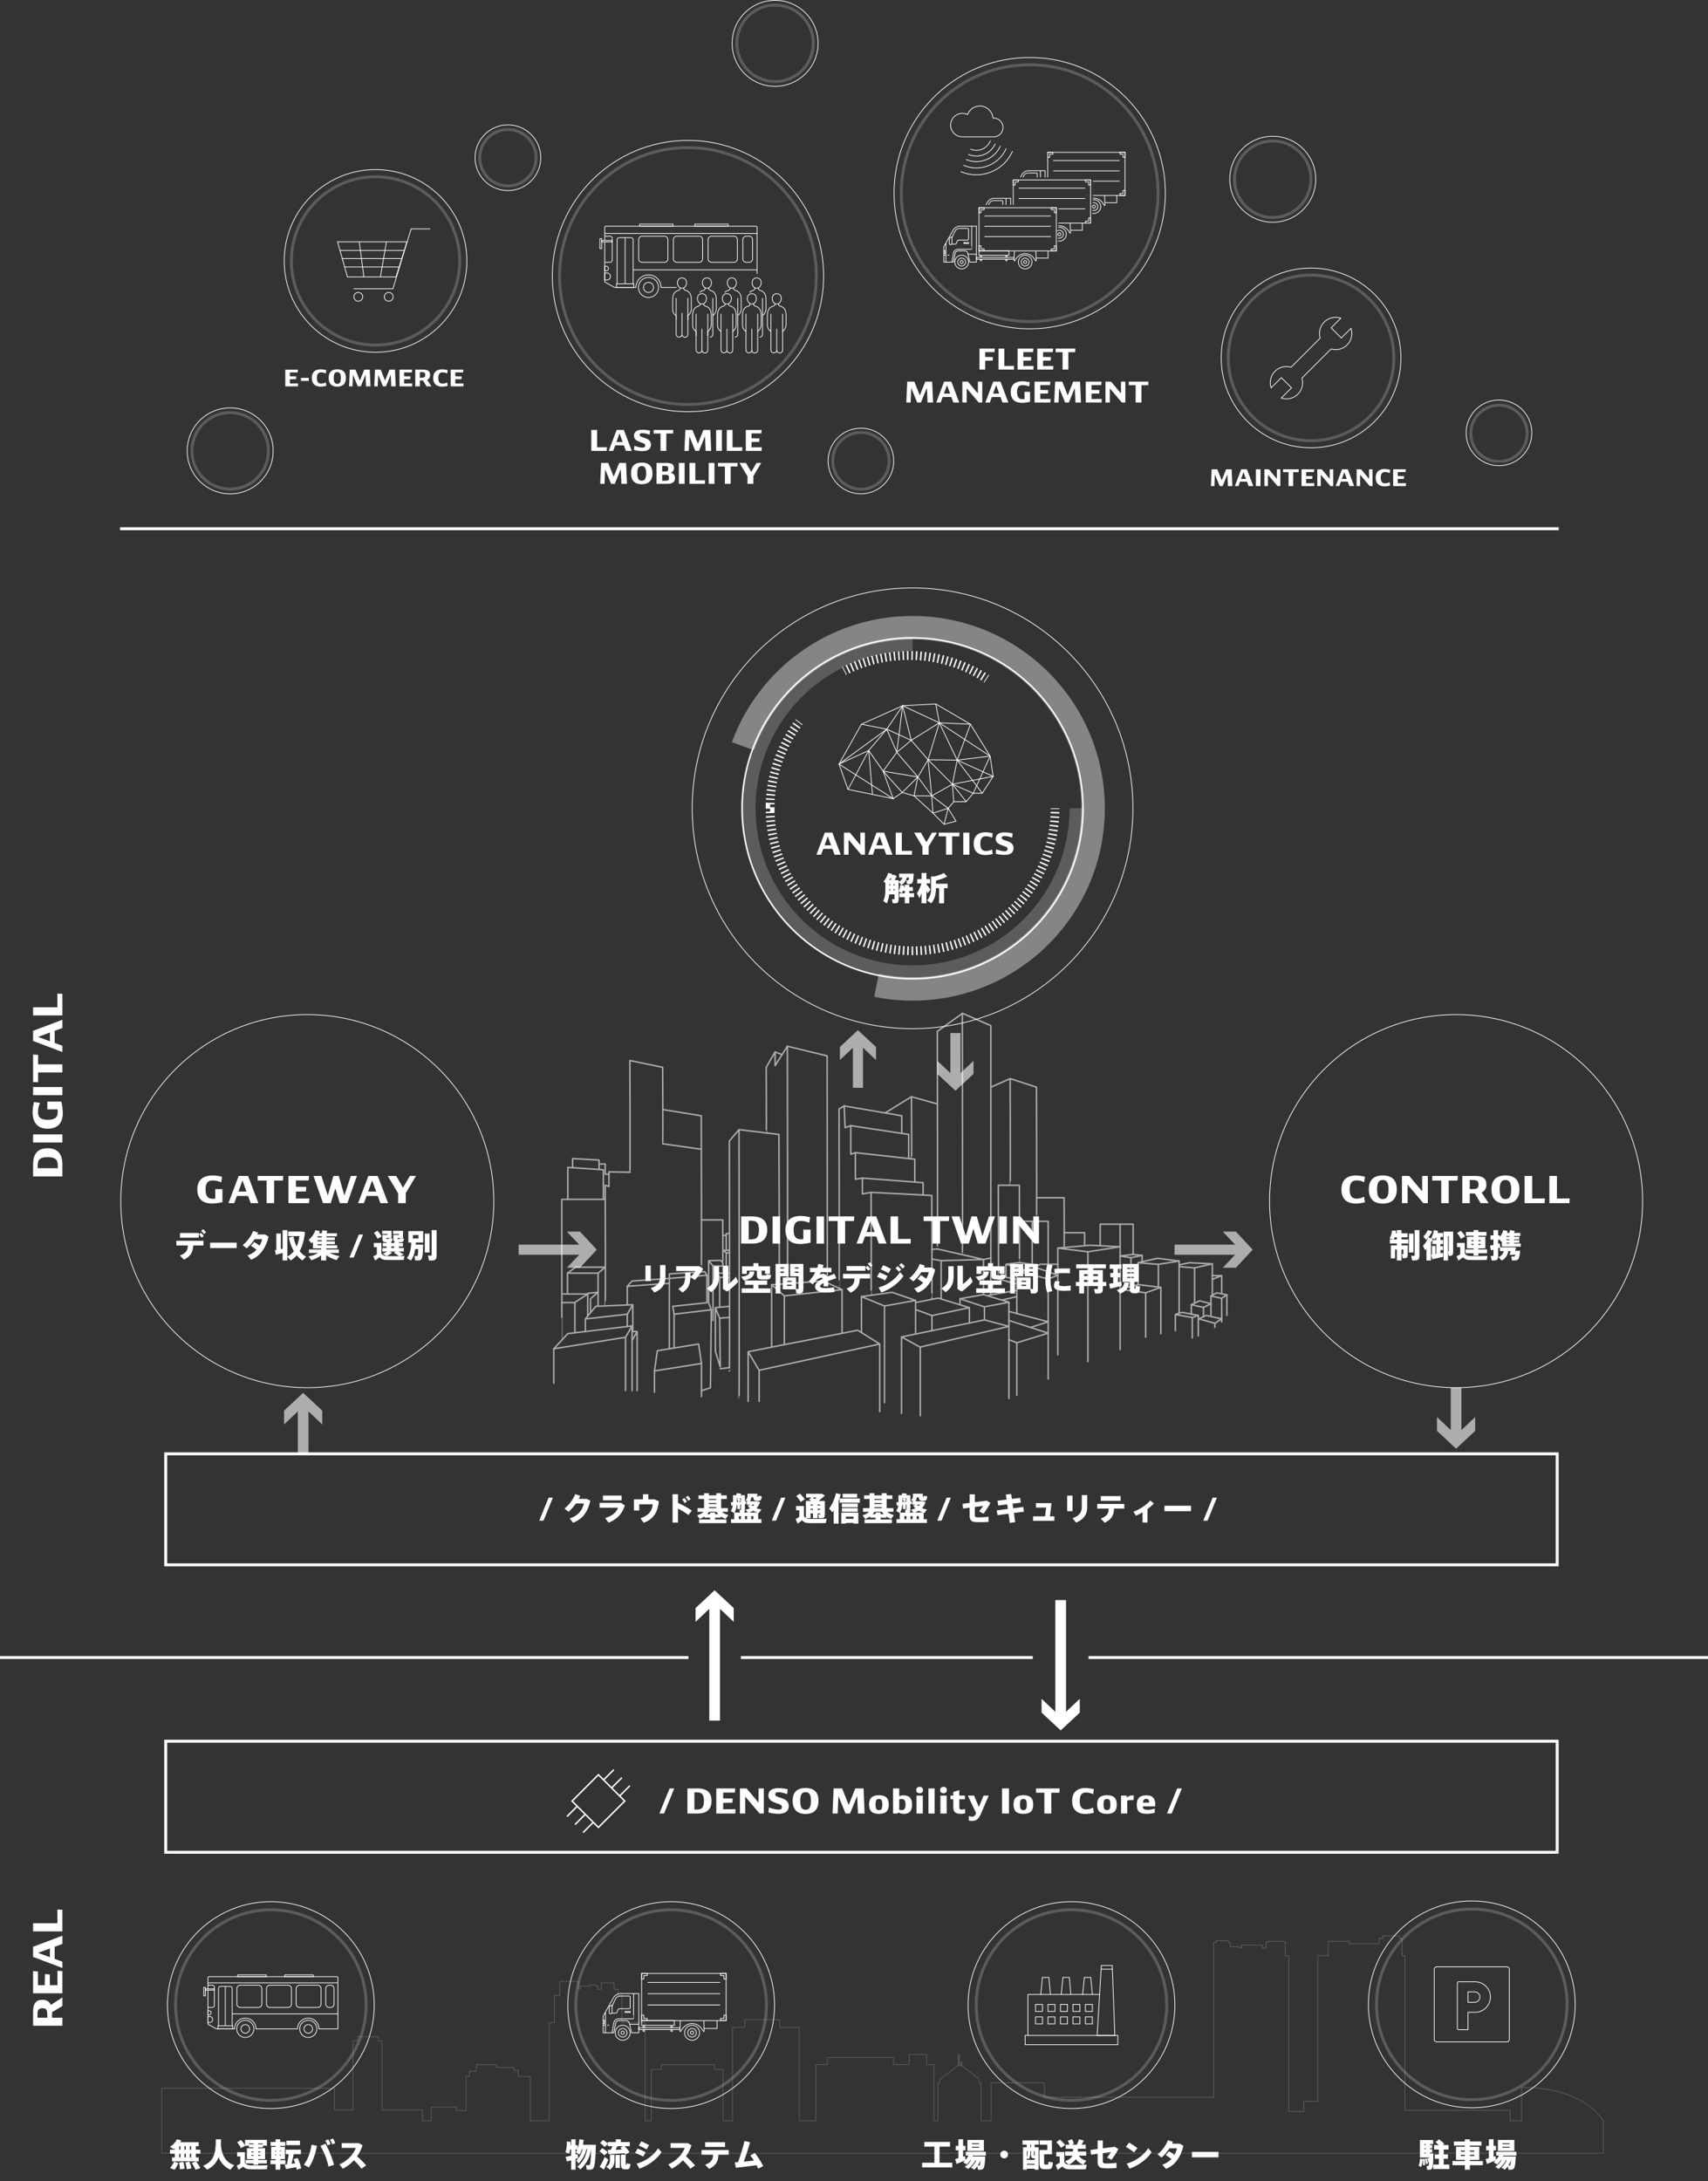 <svg xmlns="http://www.w3.org/2000/svg" xmlns:xlink="http://www.w3.org/1999/xlink" width="582.597" height="743.948" viewBox="0 0 582.597 743.948"><rect x="0" y="0" width="582.597" height="743.948" fill="#333333" stroke="none"/><defs><path id="a" d="M0 0h582.597v743.948H0z"/></defs><clipPath id="b"><use xlink:href="#a" overflow="visible"/></clipPath><g clip-path="url(#b)"><defs><path id="c" d="M0 0h582.597v743.948H0z"/></defs><clipPath id="d"><use xlink:href="#c" overflow="visible"/></clipPath><g opacity=".6" clip-path="url(#d)"><defs><path id="e" d="M188.644 345.369h230.083v137.719H188.644z"/></defs><clipPath id="f"><use xlink:href="#e" overflow="visible"/></clipPath><path clip-path="url(#f)" fill="none" stroke="#FFF" stroke-width=".5" stroke-linecap="round" stroke-linejoin="round" stroke-miterlimit="10" d="M261.349 386.489c.15.042 0-22.464 0-22.464l3.038-5.237v4.639l2.385-3.748 1.805-2.836"/><path clip-path="url(#f)" fill="none" stroke="#FFF" stroke-width=".5" stroke-linecap="round" stroke-linejoin="round" stroke-miterlimit="10" d="M265.755 438.003c.149.094-.066-51.083-.066-51.083l-13.617-1.646s.15 91.897 0 91.728m-3.291-9.428c.149.146 0-78.41 0-78.41l3.291-3.891m-12.87 48.595c.149.1 0-53.308 0-53.308l-13.1-2.133"/><path clip-path="url(#f)" fill="none" stroke="#FFF" stroke-width=".5" stroke-linecap="round" stroke-linejoin="round" stroke-miterlimit="10" d="M226.036 390.1c.149.137 0-26.074 0-26.074l-11.189-2.32s.149 38.112 0 37.971m-23.228 57.403c.058.02 0-48.014 0-48.014h14.813m75.762 28.462l-.064-77.394-13.554-3.292s.149 80.956 0 80.805m17.625 1.726c.149.11 0-61.133 0-61.133l1.754-1.047 19.64 3.366v5.93"/><path clip-path="url(#f)" fill="none" stroke="#FFF" stroke-width=".5" stroke-linecap="round" stroke-linejoin="round" stroke-miterlimit="10" d="M297.125 441.76c.149.063 0-35.088 0-35.088l-2.96.543v-5.406l-2.394.374v-9.053l-1.572.523v-9.727l-1.945.674-.299-7.407m29.868 65.541c.149.064 0-35.015 0-35.015l-20.698-1.049m31.122-61.05s.15 82.503 0 82.352m25.288-11.424c.149.084 0-45.752 0-45.752l-8.979-2.918s.15 36.43 0 36.362m-6.549-33.447l6.55-2.915m-42.574 11.672l8.906-5.499s.15 21.138 0 21.099m8.83-18.63l-8.829-2.469"/><path clip-path="url(#f)" fill="none" stroke="#FFF" stroke-width=".5" stroke-linecap="round" stroke-linejoin="round" stroke-miterlimit="10" d="M290.199 383.927l19.752 2.993v8.229"/><path clip-path="url(#f)" fill="none" stroke="#FFF" stroke-width=".5" stroke-linecap="round" stroke-linejoin="round" stroke-miterlimit="10" d="M291.771 393.13l20.275 2.244v7.795"/><path clip-path="url(#f)" fill="none" stroke="#FFF" stroke-width=".5" stroke-linecap="round" stroke-linejoin="round" stroke-miterlimit="10" d="M294.165 401.809l20.696 1.562v4.198m-50.474-48.781l2.385.892m-40.669 30.42l13.1 1.872m-24.207 7.845l-7.285-.141v5.013l-1.278-.449s.149 41.062 0 41.001m-12.75-36.1v-10.992l12.12.817v10.1"/><path clip-path="url(#f)" fill="none" stroke="#FFF" stroke-width=".5" stroke-linecap="round" stroke-linejoin="round" stroke-miterlimit="10" d="M195.31 398.259v-3.11l9.034.505v3.213m3.367 1.613h-1.278v-3.471h-2.089m149.255 11.496h9.354s.15 17.203 0 17.171m-114.172-4.938h-1.079v5.686m-1.119-5.087h1.119m1.079 5.947h-1.079l-1.119-.86h2.253m-1.134 7.725v-6.865m1.079 8.38h-3.305l-.897-1.431h4.202"/><path clip-path="url(#f)" fill="none" stroke="#FFF" stroke-width=".5" stroke-linecap="round" stroke-linejoin="round" stroke-miterlimit="10" d="M239.269 416.064h7.248s.149 14.576 0 14.549l-.647-.729-4.153.084 1.487 1.825h3.476v2.355m-1.204 1.516v10.197m1.041-15.248l.163 1.18m-3.477 0v18.602m-1.486-20.426v14.337l.897 2.413-12.681 1.515-.449-2.693 11.643-1.235v-9.357l-12.822 1.08v23.989"/><path clip-path="url(#f)" fill="none" stroke="#FFF" stroke-width=".5" stroke-linecap="round" stroke-linejoin="round" stroke-miterlimit="10" d="M241.127 434.949l-.701-1.22-12.121.757v1.543l-12.7.869-1.647 1.815 14.347-1.05m20.476 7.878l-4.764.448 1.459 3.592 3.371-.281m-.066 17.152l-3.099.374m-1.665-20.837v14.927l1.665 5.274-.206-16.609m-15.543-1.347v11.523m-6.697 15.075v-7.257l.973-6.884 14.084-2.3.976 6.64v11.298m-50.375-4.564v-11.747l24.467-3.928m2.243 18.219v-22.091l-2.243 3.872v18.219"/><path clip-path="url(#f)" fill="none" stroke="#FFF" stroke-width=".5" stroke-linecap="round" stroke-linejoin="round" stroke-miterlimit="10" d="M217.325 474.309v-20.183l-1.721 3.049m-26.71 2.843l4.789-5.163 21.921-2.637m1.721 1.908h-1.478m23.422 10.905l-16.032 2.544"/><path clip-path="url(#f)" fill="none" stroke="#FFF" stroke-width=".5" stroke-linecap="round" stroke-linejoin="round" stroke-miterlimit="10" d="M215.848 453.696v-8.703l-1.89 3.241v4.182m-14.29 1.71v-4.283l14.29-1.609m-14.29 1.609l3.554-4.302 12.626-.548m-11.84-10.76H193.57v6.861m7.856 6.467v-4.602l2.582-2.196-3.535.331v7.645"/><path clip-path="url(#f)" fill="none" stroke="#FFF" stroke-width=".5" stroke-linecap="round" stroke-linejoin="round" stroke-miterlimit="10" d="M193.57 434.233l2.749-2.047h10.114l-2.425 2.047v11.008"/><path clip-path="url(#f)" fill="none" stroke="#FFF" stroke-width=".5" stroke-linecap="round" stroke-linejoin="round" stroke-miterlimit="10" d="M191.999 441.332h8.474l-4.377 2.861v10.27m-4.451-10.194h4.451m43.173 30.04l3.064-.992.282-26.598m-28.657-1.617v-6.389m103.932-12.588l1.829-.149c.15.149 0-74.221 0-74.221l8.596-6.135 9.659 4.189v91.729"/><path clip-path="url(#f)" fill="none" stroke="#FFF" stroke-width=".5" stroke-linecap="round" stroke-linejoin="round" stroke-miterlimit="10" d="M317.89 429.417l3.134.552 14.441-.403-15.746-3.59m1.305 3.993v12.765m-8.715 1.516l7.687-1.516 10.662 3.255-12.768 2.694-5.245-1.908m-10.943 31.649v-32.995l-7.854-3.2m-26.319 16.162v-16.413l-4.321-3.789"/><path clip-path="url(#f)" fill="none" stroke="#FFF" stroke-width=".5" stroke-linecap="round" stroke-linejoin="round" stroke-miterlimit="10" d="M287.226 454.463v-14.618l-6.397-2.947-17.621 1.291v21.265m24.018-19.609l-19.696 2.133m26.317 12.465v-12.214l10.438-1.466 8.024 2.758v11.167m0-11.167l-10.606 1.908m-46.519 32.546v-16.947l3.757 6.331 41.135-8.968-7.502-4.695-37.39 7.332m3.756 6.331v10.616m41.135-19.584v23.063m37.959-52.411l-2.568.523v11.972l-8.007 1.421v1.74"/><path clip-path="url(#f)" fill="none" stroke="#FFF" stroke-width=".5" stroke-linecap="round" stroke-linejoin="round" stroke-miterlimit="10" d="M335.465 441.538l8.676 2.6-8.377 1.571-8.305-2.75"/><path clip-path="url(#f)" fill="none" stroke="#FFF" stroke-width=".5" stroke-linecap="round" stroke-linejoin="round" stroke-miterlimit="10" d="M344.141 444.138v8.249l-8.341-2.217m-5.143-4.124v5.144m-12.767-2.507v5.013"/><path clip-path="url(#f)" fill="none" stroke="#FFF" stroke-width=".5" stroke-linecap="round" stroke-linejoin="round" stroke-miterlimit="10" d="M335.8 446.046v4.124l-28.293 5.808 6.316 3.476 30.318-7.067v24.615m-36.634 5.069V456.09m6.4 26.748v-23.384m43.629-28.316v-14.59h-5.462v14.59m8.754 30.975v-36.438l11.073-.972 10.176.525v35.099"/><path clip-path="url(#f)" fill="none" stroke="#FFF" stroke-width=".5" stroke-linecap="round" stroke-linejoin="round" stroke-miterlimit="10" d="M371.079 464.433v-37.485l-10.251-1.272m-13.062-9.128h4.309m30.002 8.68l-10.998 1.72m-8.059-6.51h6.937v4.265m12.12-7.182v7.707m-21.249 5.975h-6.021l-1.76.983v1.282h-6.21v14.59m0-14.59l10.699 2.758"/><path clip-path="url(#f)" fill="none" stroke="#FFF" stroke-width=".5" stroke-linecap="round" stroke-linejoin="round" stroke-miterlimit="10" d="M353.047 432.186l7.781 2.763-3.292 1.277v34.117m-3.256-38.846l-6.581-.884c.149.049 0-26.373 0-26.373h-7.184s.172 31.104.022 31.046"/><path clip-path="url(#f)" fill="none" stroke="#FFF" stroke-width=".5" stroke-linecap="round" stroke-linejoin="round" stroke-miterlimit="10" d="M343.115 435.552v-4.349l4.584-.59m3.328 2.855l-7.912-2.265m3.722 5.149l-5.63-1.136-3.173.336 8.803 2.386zm0 3.746l-9.558 1.662m9.558.469l-5.131 1.179m2.435 3.872l13.396 3.535-6.016 1.932m-7.38-2.381l13.396 4.322-10.7 3.284v17.908m-2.696-18.962l2.696 1.054m28.432-33.269v-7.182h11.251v10.316l-4.442.532 3.684.602m3.8 1.419l.024-2.224-3.824.805v9.783m10.213 16.103v-15.789l-7.8-.934m6.958.673v-7.578l7.07-1.129m4.489 26.214v-6.964l2.049-.703m4.798-6.89v-10.701l-6.06 1.375v11.847"/><path clip-path="url(#f)" fill="none" stroke="#FFF" stroke-width=".5" stroke-linecap="round" stroke-linejoin="round" stroke-miterlimit="10" d="M402.203 447.681V430.1l-7.379-.945-6.648 1.511v7.468l-6.099 1.568 8.707 1.233v15.155m-2.609-25.424l6.958.563m-8.613-3.392l3.066.329m1.198 12.769l5.191-1.867m17.564-8.012l-7.853-.388-3.483.75m5.276 1.013l-5.182-.433"/><path clip-path="url(#f)" fill="none" stroke="#FFF" stroke-width=".5" stroke-linecap="round" stroke-linejoin="round" stroke-miterlimit="10" d="M400.913 453.846v-5.509l2.301-.748 5.527 1.058v6.966m-7.828-7.276l5.779 1.013m6.361-.703v-6.623l3.666.786m1.758 5.837v-7.035l-1.758 1.198v8.043"/><path clip-path="url(#f)" fill="none" stroke="#FFF" stroke-width=".5" stroke-linecap="round" stroke-linejoin="round" stroke-miterlimit="10" d="M406.355 448.234v-3.255l4.154.936m7.968-4.303l-3.441-.677-1.983 1.089"/><path clip-path="url(#f)" fill="none" stroke="#FFF" stroke-width=".5" stroke-linecap="round" stroke-linejoin="round" stroke-miterlimit="10" d="M410.509 448.843v-2.928l2.544-1.272-3.891-.973-2.806 1.309m10.363 4.827l-5.312-1.159-2.507 1.159 5.5 1.533zm-2.32 1.533v1.385m-.86-16.386l3.18-1.273v5.87m-3.18-5.87h3.18"/></g><g opacity=".2" clip-path="url(#d)"><defs><path id="g" d="M55.029 660.146H547.06v74.366H55.029z"/></defs><clipPath id="h"><use xlink:href="#g" overflow="visible"/></clipPath><path clip-path="url(#h)" fill="none" stroke="#FFF" stroke-width=".25" stroke-miterlimit="10" d="M518.994 711.959v11.36h-3.888v-3.553h-35.88v-52.741h-.956v-5.854h-.895v-.9h-5.757v.9h-1.246v1.757h-10.215v-.794h-7.073v4.892H449.5v49.67h-4.783v3.46h-5.131v-53.13h-1.195v-4.666h-.586v-.226h-5.321v.226h-.586v2.042h-1.342v-1.005h-7.073v1.005h-.573v-.389h-3.268v-1.458h-.644v-.647h-4.144v.647h-.897v52.743h-57.734v-4.924h-18.149v12.945h-3.447v-12.945h-.652v-1.347l-5.873-4.455v-1.296h-.384v1.231h-.471v-3.801h-.362v3.72l-6.344 4.811v1.137h-.578v12.945h-1.387v-19.166h-2.52v-3.446h-5.981v3.446h-5.296v-2.399h-22.554v2.399h-3.952v19.166h-5.632v-31.865h-6.647v-2.591h-11.938v2.591h-4.186v31.865h-3.239v-17.5h-2.849v-1.636h-18.196v1.636h-3.395v17.5h-2.139v-33.493h-7.928v-9.257h-1.308v-2.107h-1.332v-2.148h-4.387v2.148h-1.111v-1.064h-.677v-.388h-1.985v.388h-3.403v1.064h-.566v-2.657h-6.411v4.765h-1.837v9.257h-1.771v33.493h-6.43v-15.086h-4.143v-2.105h-1.41v-.972h-6.023v-.973h-6.791l-.129 2.284h-2.307v1.766h-1.13v11.63h-3.319v-1.23h-8.556v4.687h-3.012v-3.707h-13.754v-23.558h-1.303v-1.396h-7.049v1.396h-1.558v23.558h-6.323v-7.361H55.153v22.137h491.781v-11.068c-8.452-12.356-27.94-11.363-27.94-11.363z"/></g></g><g clip-path="url(#b)" fill="#FFF"><path d="M17.77 686.266l-.028 1.892h3.544v2.745H11.284v-4.706c0-2.872.994-4.146 3.18-4.146 1.372 0 2.381.602 2.913 1.751l3.908-2.563v2.941l-3.515 2.086zm-4.959.364l-.028 1.527h3.376l-.056-1.527c-.042-1.232-.463-1.695-1.639-1.695-1.163 0-1.64.504-1.653 1.695zm6.751-14.463l1.723.098v7.564H11.284v-7.564l1.666.154v4.664h2.312l.07-3.796 1.652.126.057 3.67h2.563l-.042-4.916zm-.911-8.189v4.132l2.634.952v2.144l-10.001-3.782v-3.445l10.001-3.783v2.816l-2.634.966zm-1.624.587l-4.062 1.484 4.062 1.471v-2.955zm2.521-13.287l1.737.07v7.368H11.284v-2.773h8.306l-.042-4.665z"/></g><g clip-path="url(#b)" fill="#FFF"><path d="M16.229 391.619c3.376 0 5.057 1.863 5.057 5.632v3.978H11.284v-3.978c0-3.783 1.624-5.632 4.945-5.632zm0 3.04c-2.409 0-3.334.742-3.362 2.661l-.014 1.12h6.864l-.015-1.12c-.028-1.932-.967-2.661-3.473-2.661zm-4.945-4.994v-2.76h10.001v2.76H11.284zm4.861-13.949h4.776c.267 1.093.504 2.676.504 3.811 0 3.571-1.778 5.42-5.196 5.42-3.32 0-5.113-1.975-5.113-5.658 0-.911.196-2.367.477-3.418l2.045.279c-.448 1.051-.687 2.102-.687 3.139 0 1.807.995 2.633 3.278 2.633 2.409 0 3.46-.784 3.46-2.562 0-.365-.028-.688-.084-1.01l-3.46.015v-2.649zm-4.861-2.207v-2.759h10.001v2.759H11.284zm1.708-13.739v3.236h8.293v2.759h-8.293v3.306h-1.708v-9.413l1.708.112zm5.659-8.188v4.132l2.634.952v2.144l-10.001-3.782v-3.446l10.001-3.782v2.815l-2.634.967zm-1.624.588l-4.062 1.485 4.062 1.471v-2.956zm2.521-13.287l1.737.07v7.368H11.284v-2.773h8.306l-.042-4.665z"/></g><g clip-path="url(#b)" fill="#FFF"><path d="M283.922 289.514h-3.106l-.716 1.979h-1.611l2.843-7.518h2.59l2.843 7.518h-2.116l-.727-1.979zm-.442-1.222l-1.116-3.053-1.105 3.053h2.221zm11.549-4.316v7.518h-1.264l-4.316-5.096v5.096h-1.569v-7.518h2l3.58 4.264v-4.264h1.569zm6.538 5.538h-3.105l-.717 1.979h-1.61l2.843-7.518h2.59l2.843 7.518h-2.116l-.728-1.979zm-.442-1.222l-1.116-3.053-1.105 3.053h2.221zm9.99 1.896l-.052 1.306h-5.538v-7.518h2.084v6.244l3.506-.032zm5.654-1.496v2.801h-2.116v-2.716l-2.874-4.801h2.337l1.885 3.243 1.906-3.243h1.685l-2.823 4.716zm10.433-3.432h-2.432v6.233h-2.074v-6.233h-2.484v-1.285h7.075l-.085 1.285zm1.369-1.284h2.073v7.518h-2.073v-7.518zm7.58-.126c.663 0 1.716.158 2.463.358l-.199 1.505c-.717-.337-1.422-.505-2.127-.505-1.285 0-1.896.79-1.896 2.527s.61 2.527 1.896 2.527c.694 0 1.4-.179 2.095-.537l.231 1.537c-.789.21-1.779.358-2.463.358-2.611 0-4.033-1.358-4.033-3.885s1.422-3.885 4.033-3.885zm5.663 4.474c-1.126-.411-2.169-.916-2.169-2.253 0-1.453 1.043-2.179 3.096-2.179.8 0 1.905.147 2.664.337l-.147 1.442c-.559-.179-1.685-.547-2.591-.547-.579 0-.979.116-.979.621 0 .474.399.621.937.811l.874.295c1.158.4 2.232.937 2.232 2.39 0 1.547-1.063 2.337-3.127 2.337-.948 0-2.138-.179-2.948-.41l.116-1.485c1.526.495 2.242.643 2.938.643.642 0 .968-.242.968-.737 0-.568-.347-.716-1-.958l-.864-.307z"/></g><g clip-path="url(#b)"><defs><path id="i" d="M0 0h582.597v743.948H0z"/></defs><clipPath id="j"><use xlink:href="#i" overflow="visible"/></clipPath><path clip-path="url(#j)" fill="none" stroke="#FFF" stroke-width=".25" stroke-miterlimit="10" d="M497.096 676.367c0-.232.187-.442.442-.442h5.619c2.867 0 5.222 2.331 5.222 5.152 0 2.891-2.354 5.245-5.198 5.245h-2.448v5.921h-3.194a.441.441 0 0 1-.442-.442v-15.434zm5.851 6.552a1.832 1.832 0 0 0 1.842-1.842c0-.979-.84-1.726-1.842-1.726h-2.215v3.567h2.215z"/><path clip-path="url(#j)" fill="none" stroke="#FFF" stroke-width=".25" stroke-miterlimit="10" d="M513.948 696.429h-23.84a.89.89 0 0 1-.889-.89V671.7a.89.89 0 0 1 .889-.891h23.84a.89.89 0 0 1 .89.891v23.839a.89.89 0 0 1-.89.89z"/><g opacity=".2" clip-path="url(#j)"><defs><path id="k" d="M469.031 650.621h65.995v65.995h-65.995z"/></defs><clipPath id="l"><use xlink:href="#k" overflow="visible"/></clipPath><path clip-path="url(#l)" fill="none" stroke="#FFF" stroke-miterlimit="10" d="M534.525 683.619c0 17.948-14.549 32.497-32.497 32.497s-32.498-14.549-32.498-32.497 14.55-32.498 32.498-32.498c13.357 0 24.832 8.059 29.828 19.579a32.378 32.378 0 0 1 2.669 12.919z"/></g><path clip-path="url(#j)" fill="none" stroke="#FFF" stroke-width=".25" stroke-miterlimit="10" d="M537.294 683.619c0 19.477-15.789 35.266-35.266 35.266s-35.266-15.789-35.266-35.266 15.789-35.266 35.266-35.266c14.495 0 26.948 8.745 32.37 21.246a35.164 35.164 0 0 1 2.896 14.02z"/><g clip-path="url(#j)" fill="#FFF"><path d="M68.346 733.188v1.364h-1.551v1.255h.979v1.364h-9.087v-1.364h.913v-1.255h-1.618v-1.364H59.6v-.429l-.308.242-1.342-.771c1.067-.671 1.914-1.584 2.376-2.596l1.485.362c-.099.221-.209.43-.33.639h6.282v1.364h-.968v1.188h1.551zm-9.066 4.093l1.562.396c-.275.781-.781 1.738-1.298 2.332l-1.573-.594c.561-.538 1.089-1.43 1.309-2.134zm3.246.077c.231.869.374 1.606.429 2.3l-1.606.209a12.501 12.501 0 0 0-.275-2.311l1.452-.198zm-1.386-4.17h.418V732h-.418v1.188zm0 2.62h.418v-1.255h-.418v1.255zm2.233-2.62V732h-.451v1.188h.451zm-.451 1.365v1.255h.451v-1.255h-.451zm1.683 2.718c.341.847.561 1.584.682 2.277l-1.562.33a11.291 11.291 0 0 0-.517-2.3l1.397-.307zm.594-5.27h-.462v1.188h.462v-1.188zm0 2.552h-.462v1.255h.462v-1.255zm1.661 2.63c.638.814 1.133 1.562 1.474 2.288l-1.661.539c-.275-.726-.704-1.485-1.276-2.299l1.463-.528zm13.036 1.264l-1.31 1.552c-1.892-.858-3.201-2.244-4.038-4.247-.649 1.761-1.826 3.234-3.917 4.236l-1.342-1.343c4.114-1.661 4.279-4.994 4.323-8.999l1.782.021a49.586 49.586 0 0 1-.066 1.838c.365 3.895 1.784 5.985 4.568 6.942zm11.396.033l-.275 1.354c-1.408.033-4.39.055-5.787.011-.957-.021-1.573-.22-2.299-.891-.561.429-1.089.781-1.573 1.089l-.616-1.452c.374-.165.792-.385 1.221-.627v-2.476h-1.089v-1.452h2.663v3.696c.605.616 1.177.771 1.925.792 1.242.034 4.355.034 5.83-.044zm-9.132-5.819c-.253-.649-.682-1.32-1.254-2.014l1.276-.77c.627.659 1.089 1.265 1.397 1.858v-1.903h7.47v1.98h-1.375v.605h-1.606v.275h2.354v3.696h-2.354v.297h2.959v1.188h-2.959v.473h-1.606v-.473h-2.685v-1.188h2.685v-.297h-2.244v-3.696h2.244v-.275H84.9v-.605h-1.287c0 .012.022.022.022.033l-1.475.816zm2.817-1.64v.297h1.485v-.297h-1.485zm.792 3.092h.693v-.319h-.693v.319zm.693 1.177v-.318h-.693v.318h.693zm3.135-4.269h-1.529v.297h1.529v-.297zm-1.529 2.773v.319h.749v-.319h-.749zm.748 1.178h-.749v.318h.749v-.318zm6.798 3.157v1.87h-1.606v-1.87H92.27v-1.364h1.738v-.374H92.49v-4.147h1.507v-.353h-1.683v-1.342h1.683v-.902h1.606v.902h1.728v1.342h-1.728v.353h1.595v4.147h-1.584v.374h1.749v1.364h-1.749zm-1.782-4.335h.319v-.308h-.319v.308zm0 1.353h.319v-.309h-.319v.309zm1.969-1.661h-.33v.308h.33v-.308zm0 1.353h-.33v.309h.33v-.309zm5.38 5.182a9.38 9.38 0 0 0-.143-.891c-1.133.23-2.575.517-3.488.671l-.44-1.507.748-.088c.253-1.178.473-2.476.616-3.499h-1.023v-1.54h5.182v1.54h-2.454a63.952 63.952 0 0 1-.737 3.29l1.243-.188a14.847 14.847 0 0 0-.528-1.397l1.364-.407c.627 1.32 1.012 2.476 1.199 3.543l-1.539.473zm1.132-8.394h-4.621v-1.529h4.621v1.529zm3.948-.154l1.837.385c-.473 2.663-1.419 5.479-2.739 7.36l-1.716-.902c1.386-1.804 2.277-4.412 2.618-6.843zm4.753-.33c1.331 2.388 2.321 5.017 2.926 7.206l-1.903.594c-.407-2.09-1.375-4.752-2.739-7.041l1.716-.759zm.726.572c-.231-.649-.418-1.034-.792-1.584l1.001-.463c.385.584.561.925.814 1.585l-1.023.462zm1.595-.319c-.22-.648-.418-1.023-.792-1.584l1.001-.462c.385.583.572.924.814 1.584l-1.023.462zm11.573 7.151l-1.628 1.122c-.671-.946-1.595-1.98-2.563-2.86a13.375 13.375 0 0 1-3.784 2.86l-1.167-1.463c2.86-1.255 4.951-3.631 5.567-5.633h-4.775v-1.617h5.853l1.254.715a14.542 14.542 0 0 1-1.859 3.773 33.384 33.384 0 0 1 3.102 3.103z"/></g><g clip-path="url(#j)" fill="#FFF"><path d="M201.104 739.988c-.264 0-.66 0-.979-.012l-.242-1.529c.297.022.715.022.936.022.429 0 .649-.132.825-5.369-.55 2.806-1.65 4.984-3.664 6.788l-1.067-.902c1.936-1.595 2.926-3.487 3.377-6.018h-.253c-.473 1.882-1.331 3.543-2.673 4.929l-.792-1.001c1.079-1.111 1.783-2.409 2.167-3.928h-.242a9.218 9.218 0 0 1-.803 1.859l-1.254-.748c.187-.319.341-.649.473-.979h-.583v1.75l.726-.198.154 1.386-.88.297v3.664h-1.519v-3.19l-1.452.418-.418-1.584 1.87-.418v-2.124h-.341c-.077.495-.176.979-.308 1.408l-1.276-.429c.341-1.078.506-2.344.44-3.708l1.298.154c.011.374 0 .737-.011 1.101h.198v-1.97h1.519v1.97h.715v1.133c.341-.957.506-1.969.561-3.113l1.463.176c-.044.583-.11 1.134-.209 1.673h4.4c-.241 8.107-.561 8.492-2.156 8.492zm3.343-6.249l.968-1.067c.803.44 1.441.892 1.881 1.364l-1.177 1.122c-.385-.506-.957-.979-1.672-1.419zm3.036 2.827c-.385 1.101-1.034 2.541-1.507 3.378l-1.441-.958c.517-.759 1.287-2.232 1.728-3.333l1.22.913zm-2.794-5.655l1.012-1.045c.682.407 1.221.804 1.628 1.222v-.518h2.729v-.924h1.694v.924h3.069v1.42h-1.815c.748.692 1.309 1.363 1.706 2.013l-1.354.814-.275-.462c-1.639.132-4.049.286-5.479.362l-.319-1.484h1.023c.22-.419.429-.858.594-1.243h-1.573v-.716l-1.122 1.013c-.363-.474-.88-.935-1.518-1.376zm3.367 3.984h1.551v1.87c0 1.166-.297 2.277-1.54 3.268l-1.265-1.046c1.012-.659 1.254-1.363 1.254-2.232v-1.86zm1.881.077h1.529v4.422h-1.529v-4.422zm1.661-2.421l.847-.561h-1.815c-.198.374-.418.792-.671 1.21l2.2-.056-.561-.593zm3.433 5.49c-.11 1.584-.385 1.814-1.309 1.837h-.385c-1.287-.022-1.529-.44-1.529-2.156v-2.85h1.606v2.85c0 .539 0 .605.099.605h.143c.066 0 .077-.045.088-.495l1.287.209zm4.365-2.509a18.843 18.843 0 0 0-2.761-1.232l.836-1.496c.858.309 2.112.88 2.75 1.254l-.825 1.474zm6.238-1.496c-1.562 2.432-4.643 4.632-7.536 5.6l-.946-1.705c2.871-.704 5.797-2.783 7.327-5.236l1.155 1.341zm-5.082-.957a19.713 19.713 0 0 0-2.651-1.299l.847-1.44c.891.362 2.013.913 2.651 1.298l-.847 1.441zm16.545 5.468l-1.628 1.122c-.671-.946-1.595-1.98-2.563-2.86a13.375 13.375 0 0 1-3.784 2.86l-1.167-1.463c2.86-1.255 4.951-3.631 5.567-5.633h-4.775v-1.617h5.853l1.254.715a14.542 14.542 0 0 1-1.859 3.773 33.384 33.384 0 0 1 3.102 3.103zm11.45-3.652h-3.499c-.088 2.101-.66 3.586-3.158 4.841l-1.364-1.42c2.179-.857 2.629-1.738 2.707-3.421h-3.928v-1.606h9.242v1.606zm-1.243-2.652h-6.766v-1.606h6.766v1.606zm11.297 7.426c-.143-.363-.33-.771-.55-1.199-2.464.352-5.061.649-7.063.88l-.352-1.848 1.089-.066a57.988 57.988 0 0 0 2.223-7.239l1.892.462a84.866 84.866 0 0 1-2.146 6.612c1.155-.11 2.366-.242 3.466-.385a14.944 14.944 0 0 0-1.232-1.738l1.541-.848c1.056 1.331 2.134 3.037 2.871 4.456l-1.739.913z"/></g></g><g clip-path="url(#b)" fill="#FFF"><path d="M336.059 120.091v1.659l2.629.04-.08 1.209-2.549.03v3.008H334.1v-7.136h5.237l-.1 1.2-3.178-.01zm9.848 4.708l-.05 1.239H340.6v-7.136h1.979v5.927l3.328-.03zm6.659.01l-.069 1.229H347.1v-7.136h5.397l-.11 1.189h-3.328v1.649l2.709.05-.09 1.179-2.619.04v1.829l3.507-.029zm6.721 0l-.07 1.229h-5.397v-7.136h5.397l-.11 1.189h-3.328v1.649l2.709.05-.09 1.179-2.619.04v1.829l3.508-.029zm7.429-4.688h-2.309v5.917h-1.969v-5.917h-2.358v-1.219h6.716l-.08 1.219z"/></g><g clip-path="url(#b)" fill="#FFF"><path d="M316.377 137.288l-.22-5.007-2.029 5.007h-1.27l-2.028-4.967-.21 4.967h-1.47l.311-7.136h2.418l1.869 4.708 1.869-4.708h2.349l.31 7.136h-1.899zm8.121-1.879h-2.948l-.68 1.879h-1.529l2.698-7.136h2.459l2.698 7.136h-2.009l-.689-1.879zm-.42-1.159l-1.06-2.898-1.049 2.898h2.109zm10.968-4.098v7.136h-1.199l-4.098-4.837v4.837h-1.489v-7.136h1.899l3.398 4.048v-4.048h1.489zm6.212 5.257h-2.948l-.68 1.879h-1.529l2.698-7.136h2.459l2.698 7.136h-2.009l-.689-1.879zm-.42-1.159l-1.06-2.898-1.049 2.898h2.109zm10.51-.63v3.408c-.78.19-1.909.36-2.719.36-2.549 0-3.868-1.27-3.868-3.708 0-2.369 1.409-3.648 4.038-3.648.649 0 1.689.14 2.438.34l-.2 1.459c-.749-.32-1.499-.49-2.238-.49-1.289 0-1.879.709-1.879 2.339 0 1.719.56 2.469 1.829 2.469.26 0 .489-.02.72-.06l-.011-2.469h1.89zm7 2.439l-.07 1.229h-5.397v-7.136h5.397l-.11 1.189h-3.328v1.649l2.709.05-.09 1.179-2.619.04v1.829l3.508-.029zm8.478 1.229l-.22-5.007-2.029 5.007h-1.27l-2.028-4.967-.21 4.967h-1.47l.311-7.136h2.418l1.869 4.708 1.869-4.708h2.349l.31 7.136h-1.899zm8.99-1.229l-.069 1.229h-5.397v-7.136h5.397l-.11 1.189h-3.328v1.649l2.709.05-.09 1.179-2.619.04v1.829l3.507-.029zm8.039-5.907v7.136h-1.199l-4.098-4.837v4.837h-1.489v-7.136h1.899l3.398 4.048v-4.048h1.489zm7.791 1.219h-2.309v5.917h-1.969v-5.917h-2.358v-1.219h6.716l-.08 1.219z"/></g><g clip-path="url(#b)" fill="#FFF"><path d="M418.838 165.776l-.176-4.006-1.623 4.006h-1.016l-1.623-3.974-.168 3.974h-1.176l.248-5.709h1.936l1.495 3.766 1.495-3.766h1.879l.248 5.709h-1.519zm6.497-1.503h-2.359l-.543 1.503h-1.224l2.159-5.709h1.967l2.158 5.709h-1.606l-.552-1.503zm-.336-.927l-.848-2.319-.84 2.319h1.688zm3.386-3.279h1.575v5.709h-1.575v-5.709zm8.333 0v5.709h-.96l-3.278-3.87v3.87h-1.191v-5.709h1.52l2.719 3.238v-3.238h1.19zm6.232.976h-1.847v4.733h-1.575v-4.733h-1.887v-.976h5.373l-.064.976zm5.376 3.75l-.056.983h-4.318v-5.709h4.318l-.088.952h-2.663v1.319l2.167.04-.072.943-2.095.032v1.463l2.807-.023zm6.432-4.726v5.709h-.96l-3.278-3.87v3.87h-1.191v-5.709h1.52l2.719 3.238v-3.238h1.19zm4.969 4.206h-2.359l-.543 1.503h-1.224l2.159-5.709h1.967l2.158 5.709h-1.606l-.552-1.503zm-.336-.927l-.848-2.319-.84 2.319h1.688zm8.775-3.279v5.709h-.96l-3.278-3.87v3.87h-1.191v-5.709h1.52l2.719 3.238v-3.238h1.19zm4.145-.095c.504 0 1.304.12 1.871.271l-.151 1.144a3.762 3.762 0 0 0-1.615-.384c-.976 0-1.439.6-1.439 1.919s.464 1.919 1.439 1.919c.527 0 1.063-.136 1.591-.408l.176 1.167c-.6.16-1.351.271-1.871.271-1.982 0-3.062-1.031-3.062-2.95s1.078-2.949 3.061-2.949zm7.271 4.821l-.056.983h-4.318v-5.709h4.318l-.088.952h-2.663v1.319l2.167.04-.072.943-2.095.032v1.463l2.807-.023z"/></g><g clip-path="url(#b)" fill="#FFF"><path d="M207.004 152.537l-.05 1.239h-5.257v-7.136h1.979v5.927l3.328-.03zm5.79-.64h-2.948l-.68 1.879h-1.529l2.699-7.136h2.458l2.699 7.136h-2.009l-.69-1.879zm-.419-1.159l-1.06-2.898-1.049 2.898h2.109zm5.94.03c-1.069-.39-2.059-.87-2.059-2.139 0-1.379.989-2.069 2.938-2.069.76 0 1.809.14 2.529.32l-.14 1.369c-.529-.17-1.599-.52-2.458-.52-.55 0-.93.11-.93.59 0 .45.38.59.89.77l.83.28c1.1.38 2.119.89 2.119 2.269 0 1.469-1.009 2.219-2.968 2.219-.899 0-2.029-.17-2.798-.39l.11-1.409c1.449.47 2.129.61 2.789.61.61 0 .919-.23.919-.7 0-.54-.33-.68-.949-.91l-.822-.29zm11.268-2.909h-2.309v5.917h-1.969v-5.917h-2.359v-1.219h6.716l-.079 1.219zm11.109 5.917l-.22-5.007-2.029 5.007h-1.27l-2.029-4.967-.209 4.967h-1.469l.31-7.136h2.419l1.869 4.708 1.869-4.708h2.349l.31 7.136h-1.9zm3.574-7.136h1.969v7.136h-1.969v-7.136zm8.937 5.897l-.05 1.239h-5.257v-7.136h1.979v5.927l3.328-.03zm6.66.01l-.07 1.229h-5.397v-7.136h5.397l-.11 1.189h-3.329v1.649l2.709.05-.09 1.179-2.619.04v1.829l3.509-.029z"/></g><g clip-path="url(#b)" fill="#FFF"><path d="M211.963 165.026l-.22-5.007-2.029 5.007h-1.27l-2.029-4.967-.209 4.967h-1.469l.31-7.136h2.419l1.869 4.708 1.869-4.708h2.349l.31 7.136h-1.9zm3.264-3.638c0-2.358 1.229-3.618 3.668-3.618 2.429 0 3.668 1.259 3.668 3.618 0 2.459-1.239 3.758-3.668 3.758-2.439 0-3.668-1.299-3.668-3.758zm5.177 0c0-1.699-.47-2.429-1.509-2.429-1.049 0-1.509.73-1.509 2.429 0 1.829.45 2.569 1.509 2.569s1.509-.74 1.509-2.569zm9.849 1.57c0 1.469-.83 2.069-2.808 2.069h-3.518v-7.136h3.448c1.759 0 2.529.51 2.529 1.799 0 .739-.42 1.259-1.1 1.529v.04c.869.169 1.449.779 1.449 1.699zm-4.368-4.028v1.909l1.149-.02c.61-.01.91-.25.91-.95 0-.689-.28-.91-.919-.919l-1.14-.02zm2.299 4.028c0-.76-.29-1.009-1.029-1.02l-1.27-.02v2.059l1.27-.02c.76-.01 1.029-.24 1.029-.999zm3.372-5.068h1.969v7.136h-1.969v-7.136zm8.937 5.897l-.05 1.239h-5.257v-7.136h1.979v5.927l3.328-.03zm1.243-5.897h1.969v7.136h-1.969v-7.136zm9.806 1.219h-2.309v5.917h-1.969v-5.917h-2.359v-1.219h6.716l-.079 1.219zm5.432 3.259v2.659h-2.009v-2.579l-2.729-4.558h2.219l1.789 3.079 1.809-3.079h1.599l-2.678 4.478z"/></g><g clip-path="url(#b)" fill="#FFF"><path d="M311.797 306.007h-1.629v2.08h-1.54v-2.08h-1.848v-1.364h1.848v-.759h-.649a6.066 6.066 0 0 1-.341.715l-1.111-.55v2.673c0 1.067-.341 1.364-1.342 1.364-.209 0-.462 0-.671-.011l-.275-1.386c.176.011.407.022.595.022.22 0 .285-.044.285-.209v-1.452h-1.826c-.099 1.078-.341 2.112-.836 3.059l-1.199-.814c.605-1.145.737-2.42.737-3.862v-2.31l-.638-.451a7.114 7.114 0 0 0 1.562-2.938l1.354.286-.11.363h.946l.792.462c-.209.407-.462.869-.726 1.32h1.353v.561c.748-.308 1.111-.825 1.299-1.419h-1.155v-1.342h4.994c-.153 3.29-.396 3.554-1.693 3.554-.154 0-.419-.011-.616-.011l-.188-1.265c.165.011.396.011.528.011.176 0 .286-.044.374-.946h-.771c-.241 1.056-.748 1.925-1.837 2.508l-.936-1.012v3.113c.33-.638.507-1.364.572-2.101l1.31.22-.066.506h.286v-.781h1.54v.781h1.222v1.342h-1.222v.759h1.629v1.364zm-8.439-4.004h.286v-.517h-.286v.517zm.287 1.76v-.561h-.286v.561h.286zm.054-4.224l-.33.627h.396l.297-.627h-.363zm1.112 2.464h.308v-.517h-.308v.517zm.307 1.76v-.561h-.308v.561h.308zm10.879-.033v4.357h-1.661v-3.411a18.964 18.964 0 0 1-.727 1.683l-.847-1.705c.572-.803 1.188-2.156 1.54-3.355h-1.43v-1.474h1.463v-2.08h1.661v2.08h1.254v1.474h-1.254v.198c.506.693 1.057 1.419 1.364 1.925l-.99 1.32-.373-1.012zm7.239-.803h-1.222v5.182h-1.693v-5.182h-1.067c-.012 1.848-.33 3.641-1.596 5.17l-1.452-1.012c1.145-1.265 1.375-2.651 1.375-4.279v-3.884h1.199c1.145-.275 2.432-.748 3.169-1.188l1.133 1.221c-.99.528-2.552 1.1-3.828 1.375v1.089h3.982v1.508z"/></g><g clip-path="url(#b)" fill="#FFF"><path d="M261.703 419.461c0 3.134-1.729 4.693-5.226 4.693h-3.692v-9.282h3.692c3.509 0 5.226 1.508 5.226 4.589zm-2.822 0c0-2.236-.689-3.094-2.47-3.12l-1.04-.013v6.37l1.04-.013c1.795-.026 2.47-.897 2.47-3.224zm4.641-4.589h2.561v9.282h-2.561v-9.282zm12.949 4.511v4.434c-1.014.247-2.483.468-3.536.468-3.315 0-5.031-1.651-5.031-4.823 0-3.081 1.833-4.745 5.252-4.745.845 0 2.197.182 3.172.442l-.26 1.897c-.975-.416-1.95-.637-2.912-.637-1.677 0-2.444.923-2.444 3.042 0 2.236.728 3.211 2.379 3.211.338 0 .637-.025.936-.077l-.013-3.212h2.457zm2.053-4.511h2.561v9.282h-2.561v-9.282zm12.753 1.586h-3.003v7.696h-2.561v-7.696h-3.068v-1.586h8.736l-.104 1.586zm7.605 5.252h-3.835l-.885 2.444h-1.988l3.51-9.282h3.198l3.51 9.282h-2.613l-.897-2.444zm-.546-1.508l-1.378-3.771-1.365 3.771h2.743zm12.337 2.34l-.065 1.612h-6.838v-9.282h2.574v7.709l4.329-.039zm13-6.084h-3.003v7.696h-2.562v-7.696h-3.067v-1.586h8.736l-.104 1.586zm15.717-1.586l-3.25 9.282h-2.587l-1.534-5.044-1.561 5.044h-2.639l-3.25-9.282h2.69l2.197 6.656 1.911-6.656h1.82l1.924 6.669 2.21-6.669h2.069zm1.456 0h2.561v9.282h-2.561v-9.282zm13.545 0v9.282h-1.56l-5.33-6.292v6.292h-1.938v-9.282h2.47l4.421 5.265v-5.265h1.937z"/></g><g clip-path="url(#b)" fill="#FFF"><path d="M220.159 431.63h1.815v5.313h-1.815v-5.313zm6.832-.165v4.07c0 2.497-1.166 4.191-3.795 5.303l-1.21-1.507c2.442-.837 3.146-2.102 3.146-3.84v-4.026h1.859zm12.882 1.287a31.723 31.723 0 0 1-2.827 3.828l-1.529-.979c.66-.671 1.342-1.496 1.694-2.101h-6.579v-1.65h7.91l1.331.902zm-4.357 1.254c0 3.51-.165 5.061-2.707 6.843l-1.43-1.276c2.299-1.375 2.333-2.365 2.333-5.566h1.804zm7.952-2.123h1.804v3.554c0 2.188-.704 3.839-2.728 5.291l-1.408-1.287c2.002-1.243 2.332-2.42 2.332-4.081v-3.477zm8.318 5.259c-1.045 1.275-2.387 2.431-3.785 3.355l-1.397-.848v-7.943h1.837v6.228c.836-.55 1.881-1.519 2.563-2.509l.782 1.717zm1.945-.408l-.924-1.298c2.245-.242 2.772-.737 2.872-1.794l1.628.044c-.198 1.717-1.034 2.553-3.576 3.048zm4.973 2.696h4.082v1.519h-9.802v-1.519h3.982v-1.232h-2.872v-1.474h7.569v1.474h-2.959v1.232zm-3.972-4.962h-1.65v-2.563h3.883v-1.089h1.738v1.089h3.96v2.563h-1.716v-1.111h-1.155v1.09c0 .462.055.527.374.527h.979c.264 0 .308-.032.319-.385l1.551.242c-.143 1.331-.451 1.551-1.749 1.551h-1.254c-1.529 0-1.859-.362-1.859-1.936v-1.09h-3.421v1.112zm11.473.825v5.886h-1.65v-10.1h4.466v4.214h-2.816zm0-3.048v.396h1.232v-.396h-1.232zm1.233 1.871v-.43h-1.232v.43h1.232zm6.589 5.489c0 1.199-.429 1.573-1.617 1.573-.242 0-.506 0-.737-.011l-.297-1.431h-4.4v-4.07h4.565v3.961c.154.011.319.011.473.011.253 0 .341-.055.341-.253v-4.093h-2.849v-4.214h4.521v8.527zm-4.015-2.783h-1.562v.396h1.562v-.396zm0 1.354h-1.562v.418h1.562v-.418zm1.1-5.931v.396h1.243v-.396h-1.243zm1.243 1.871v-.43h-1.243v.43h1.243zm12.155 4.929l.154 1.584c-.825.165-2.068.198-2.926.198-2.322 0-3.73-.672-3.73-2.024 0-1.101 1.221-1.98 2.663-2.695-.099-.209-.231-.297-.385-.297-.627 0-1.287.297-1.837.836-.253.253-.847.913-1.232 1.43l-1.364-1.089c.825-.759 1.617-1.881 2.223-3.069h-1.805v-1.508h2.476c.176-.462.308-.924.396-1.342l1.76.353c-.088.341-.187.671-.297.989h2.981v1.508h-3.598a5.988 5.988 0 0 1-.44.77 3.02 3.02 0 0 1 1.122-.241c.726 0 1.188.308 1.474.99.957-.396 1.87-.737 2.476-1.034l.638 1.54c-.781.264-1.827.604-2.794.979.055.507.066 1.101.066 1.794h-1.628c.011-.231.022-.44.022-.639 0-.176-.011-.33-.011-.473-.704.374-1.188.748-1.188 1.122 0 .418.66.605 2.002.605.78-.001 2.012-.101 2.782-.287zm3.024-4.588h9.241v1.606h-3.498c-.088 2.101-.66 3.586-3.158 4.841l-1.364-1.42c2.179-.857 2.629-1.738 2.707-3.421h-3.928v-1.606zm7.647-1.045h-6.414v-1.606h6.414v1.606zm1.694-.595l-.715.583a5.405 5.405 0 0 0-.946-1.089l.704-.583c.418.385.638.627.957 1.089zm.77-1.231l-.715.583c-.319-.463-.539-.727-.968-1.078l.704-.583c.429.362.638.615.979 1.078zm4.266 5.115a18.749 18.749 0 0 0-2.761-1.232l.836-1.496c.858.309 2.112.88 2.75 1.254l-.825 1.474zm5.083-2.838l1.155 1.342c-1.562 2.432-4.643 4.632-7.536 5.6l-.946-1.705c2.872-.704 5.798-2.784 7.327-5.237zm-3.928.385a19.713 19.713 0 0 0-2.651-1.299l.848-1.44c.891.362 2.013.913 2.651 1.298l-.848 1.441zm2.366-1.684l.76-.715c.517.396.781.649 1.199 1.166l-.781.715a5.966 5.966 0 0 0-1.178-1.166zm1.243-1.055l.771-.704c.518.385.771.648 1.199 1.166l-.781.715c-.396-.506-.694-.782-1.189-1.177zm12.32 1.496c-.836 3.686-2.827 6.732-5.952 7.899l-1.231-1.464c1.231-.374 2.266-1.078 3.08-1.937a17.45 17.45 0 0 0-1.914-1.309l1.11-1.298c.584.341 1.276.803 1.849 1.21.429-.727.727-1.485.858-2.212h-2.553c-.792 1.222-1.782 2.388-2.729 3.146l-1.353-1.122c1.518-1.089 2.97-3.201 3.564-4.818l1.705.55c-.088.22-.176.44-.286.66h2.629l1.223.695zm4.477-1.122h1.805v3.554c0 2.188-.704 3.839-2.729 5.291l-1.408-1.287c2.002-1.243 2.332-2.42 2.332-4.081v-3.477zm8.317 5.259c-1.045 1.275-2.388 2.431-3.784 3.355l-1.397-.848v-7.943h1.837v6.228c.836-.55 1.882-1.519 2.563-2.509l.781 1.717zm1.945-.408l-.924-1.298c2.244-.242 2.772-.737 2.871-1.794l1.628.044c-.198 1.717-1.034 2.553-3.575 3.048zm4.973 2.696h4.082v1.519h-9.803v-1.519h3.982v-1.232h-2.871v-1.474h7.568v1.474h-2.959v1.232zm-3.972-4.962h-1.65v-2.563h3.884v-1.089h1.738v1.089h3.961v2.563h-1.717v-1.111h-1.155v1.09c0 .462.056.527.374.527h.979c.264 0 .308-.032.319-.385l1.551.242c-.143 1.331-.451 1.551-1.749 1.551h-1.254c-1.529 0-1.859-.362-1.859-1.936v-1.09h-3.422v1.112zm11.473.825v5.886h-1.65v-10.1h4.467v4.214h-2.817zm0-3.048v.396h1.232v-.396h-1.232zm1.232 1.871v-.43h-1.232v.43h1.232zm6.59 5.489c0 1.199-.429 1.573-1.617 1.573-.242 0-.506 0-.737-.011l-.297-1.431h-4.4v-4.07h4.565v3.961c.154.011.319.011.473.011.254 0 .342-.055.342-.253v-4.093h-2.85v-4.214h4.521v8.527zm-4.015-2.783h-1.562v.396h1.562v-.396zm0 1.354h-1.562v.418h1.562v-.418zm1.1-5.931v.396h1.243v-.396h-1.243zm1.243 1.871v-.43h-1.243v.43h1.243zm6.688-2.596c-.462 1.463-.704 3.168-.704 4.874 0 1.507.176 2.794.639 3.927l-1.794.518c-.418-1.243-.594-2.739-.594-4.423.011-1.804.253-3.686.649-5.226l1.804.33zm6.172 6.909v1.716c-.715.066-1.54.11-2.167.11-2.002 0-3.543-.418-3.543-1.628 0-.463.133-1.023.44-1.761l1.562.253c-.188.418-.286.693-.286.924 0 .463.539.616 1.793.616.661 0 1.463-.088 2.201-.23zm-5.468-4.06l-.099-1.606c1.111-.099 2.541-.132 3.828-.132.539 0 1.067.011 1.508.021l-.033 1.629a25.367 25.367 0 0 0-1.914-.066c-1.078 0-2.3.055-3.29.154zm17.59 4.269h-1.155v.935c0 1.243-.429 1.606-1.684 1.606-.308 0-.692-.011-.99-.021l-.329-1.552c.264.022.604.033.891.033.319 0 .407-.066.407-.286v-.715h-4.698v2.541h-1.672v-2.541h-1.133v-1.397h1.133v-4.06h3.146v-.583h-4.158V431.2h10.121v1.397h-4.291v.583h3.257v4.06h1.155v1.398zm-7.559-4.071v.648h1.475v-.648h-1.475zm0 2.673h1.475v-.693h-1.475v.693zm3.147-2.673v.648h1.552v-.648h-1.552zm1.551 2.673v-.693h-1.552v.693h1.552zm8.139 1.277a83.8 83.8 0 0 1-3.96 1.001l-.341-1.684 1.396-.22v-1.98h-.968v-1.474h.968v-1.408h-1.188v-1.508h3.982v1.508h-1.155v1.408h.891v1.474h-.891v1.684l1.155-.231.111 1.43zm.881-1.145l1.617.077c-.286 1.782-.957 3.025-3.069 3.752l-1.101-1.232c1.893-.462 2.388-1.365 2.553-2.597zm5.357 1.387c-.11 2.057-.396 2.332-1.485 2.332h-.451c-1.298 0-1.562-.385-1.562-2.179v-1.705h-2.486v-6.139h5.556v6.139h-1.464v1.705c0 .484.012.551.11.551h.188c.076 0 .099-.056.099-.925l1.495.221zm-4.356-5.975h2.233v-.362H384.5v.362zm0 1.541h2.233v-.374H384.5v.374zm0 1.529h2.233v-.374H384.5v.374z"/></g><g clip-path="url(#b)" fill="#FFF"><path d="M187.138 510.785h1.441l-3.18 7.855h-1.463l3.202-7.855zm14.223 1.034c-.924 3.938-2.53 6.15-5.853 7.548l-1.199-1.464c3.113-1.056 4.378-3.047 4.841-5.127h-2.718c-.77 1.101-1.661 2.135-2.519 2.839l-1.375-1.111c1.617-1.21 3.048-3.312 3.675-4.918l1.694.595c-.143.341-.319.682-.506 1.034h2.673l1.287.604zm11.76 1.629c-.957 3.047-2.871 4.873-5.544 5.874l-1.145-1.584c2.366-.693 3.862-1.947 4.379-3.521h-6.293v-1.639h7.349l1.254.87zm-1.1-1.738h-6.37v-1.629h6.37v1.629zm12.705.308c-.319 3.454-1.661 6.084-5.171 7.35l-1.1-1.573c2.993-.936 4.026-2.729 4.181-4.742h-4.588v2.112h-1.826v-3.784h3.091v-1.761h1.837v1.761h2.08l1.496.637zm10.076 4.698c-1.034-.804-2.3-1.552-3.543-2.179v4.764h-1.848v-9.682h1.848v2.96c1.584.715 3.333 1.672 4.731 2.618l-1.188 1.519zm-1.277-4.071a5.901 5.901 0 0 0-.847-1.221l.759-.506c.308.341.638.792.88 1.221l-.792.506zm1.254-.792a5.905 5.905 0 0 0-.88-1.199l.748-.528a7.7 7.7 0 0 1 .913 1.199l-.781.528zm9.141 6.38h3.861v1.254h-9.329v-1.254h3.751v-.616H240.3v-.439a8.598 8.598 0 0 1-1.617.891l-.913-1.243c.803-.242 1.628-.671 2.255-1.21h-2.102v-1.232h2.233v-3.146h-1.881v-1.232h1.881v-.726h1.65v.726h2.508v-.726h1.672v.726h1.936v1.232h-1.936v3.146h2.299v1.232h-2.068c.605.528 1.419.913 2.222 1.122l-.946 1.31a7.436 7.436 0 0 1-1.618-.858v.429h-1.958v.614zm-1.716-1.803v-.539h1.716v.539h1.067a5.771 5.771 0 0 1-.627-.814h-2.497a5.802 5.802 0 0 1-.671.814h1.012zm-.396-5.194v.341h2.508v-.341h-2.508zm0 1.739h2.508v-.352h-2.508v.352zm0 1.408h2.508v-.363h-2.508v.363zm16.809 1.552v2.2h1.1v1.287h-10.364v-1.287h1.089v-2.102c0 .011-.011.011-.011.022l-1.21-.727c.429-.583.638-1.188.726-1.87l-.506.044-.154-1.133.715-.033v-2.377h1.144l.132-.692 1.584.176-.242.517h1.463v2.08l.429-.033.033.957-.462.055v1.937c0 .484-.099.759-.341.913h1.364l-.803-.946a6.48 6.48 0 0 0 1.475-.506 4.599 4.599 0 0 1-.748-.913l.825-.319h-1.111v-1.155h.374l-.869-.418c.561-.439.693-.869.693-1.386v-.771h3.389v.683c0 .318 0 .385.099.385h.143c.066 0 .077-.033.088-.363l1.155.176c-.099 1.343-.341 1.529-1.177 1.541h-.374c-.968-.012-1.265-.286-1.332-1.211h-.627c-.044.484-.187.946-.506 1.364h2.376l1.067.265a4.84 4.84 0 0 1-1.21 2.079 7.66 7.66 0 0 0 1.694.44l-.825 1.199-.285-.078zm-8.065-.067h1.849l-.165-.902c.11.012.253.012.352.012.121 0 .154-.033.154-.121v-1.684l-.264.022v1.518h-.946v-1.419l-.242.033c-.066.913-.275 1.771-.738 2.541zm.77-3.619l1.419-.1v-1.144h-.517c.22.264.385.517.495.77l-.902.43c-.099-.298-.264-.572-.484-.881l.55-.318h-.562v1.243zm.704 5.886h.715v-1.057h-.715v1.057zm2.08-1.057v1.057h.726v-1.057h-.726zm4.28-1.21a8.035 8.035 0 0 1-1.475-.616 7.511 7.511 0 0 1-1.309.616h2.784zm-1.42 2.267v-1.057h-.737v1.057h.737zm-.121-4.446a3.14 3.14 0 0 0 .44-.506h-.935c.143.188.308.353.495.506zm9.603-2.904h1.441l-3.18 7.855h-1.463l3.202-7.855zm15.522 7.195l-.297 1.475c-1.419.044-4.423.055-5.831.011-.979-.033-1.584-.242-2.288-.968-.528.473-1.023.847-1.485 1.177l-.671-1.596c.385-.187.803-.439 1.243-.726v-2.256h-1.089v-1.452h2.663v3.51c.231.265.44.451.671.583v-5.831h1.793l-.737-.506.847-.66h-1.826v-1.265h5.402l1.012.616a26.656 26.656 0 0 1-2.189 1.814h2.167v4.621c0 1.001-.319 1.266-1.375 1.266h-.66l-.253-1.276c.143.011.33.021.473.021.154 0 .198-.044.198-.153v-.221h-.858v1.629h-1.584v-1.629h-.814v1.606h-1.518c.341.188.704.253 1.133.264 1.252.034 4.377.024 5.873-.054zm-8.901-5.699c-.308-.659-.814-1.331-1.463-2.023l1.232-.837c.737.693 1.276 1.32 1.65 1.959l-1.419.901zm3.411.859v.33h.814v-.33h-.814zm.814 1.838v-.353h-.814v.353h.814zm-.176-4.237c.297.188.583.363.836.551l.605-.551h-1.441zm2.618 2.399h-.858v.33h.858v-.33zm0 1.838v-.353h-.858v.353h.858zm6.303-3.059v7.723h-1.662v-4.488l-.462.648-1.111-1.275c1.123-1.519 1.925-3.411 2.322-5.259l1.65.374a18.71 18.71 0 0 1-.737 2.277zm7.261-.848v1.452h-6.931v-1.452h6.931zm-6.338 4.841h5.809v3.729h-1.65v-.23h-2.574v.23h-1.584v-3.729zm5.611-1.837h-5.413v-1.266h5.413v1.266zm-5.412.286h5.413v1.265h-5.413v-1.265zm5.203-3.587h-4.939v-1.287h4.939v1.287zm-3.817 6.481v.759h2.574v-.759h-2.574zm11.824.978h3.862v1.254h-9.33v-1.254h3.752v-.616h-1.903v-.439a8.598 8.598 0 0 1-1.617.891l-.913-1.243c.803-.242 1.628-.671 2.255-1.21h-2.101v-1.232h2.233v-3.146h-1.882v-1.232h1.882v-.726h1.649v.726h2.509v-.726h1.672v.726h1.937v1.232h-1.937v3.146h2.3v1.232h-2.068c.605.528 1.419.913 2.223 1.122l-.946 1.31a7.429 7.429 0 0 1-1.617-.858v.429h-1.959v.614zm-1.716-1.803v-.539h1.716v.539h1.067a5.924 5.924 0 0 1-.627-.814h-2.497a5.802 5.802 0 0 1-.671.814h1.012zm-.396-5.194v.341h2.509v-.341h-2.509zm0 1.739h2.509v-.352h-2.509v.352zm0 1.408h2.509v-.363h-2.509v.363zm16.809 1.552v2.2h1.101v1.287h-10.363v-1.287h1.089v-2.102c0 .011-.011.011-.011.022l-1.21-.727c.429-.583.638-1.188.726-1.87l-.506.044-.154-1.133.715-.033v-2.377h1.145l.132-.692 1.584.176-.241.517h1.463v2.08l.429-.033.033.957-.462.055v1.937c0 .484-.099.759-.341.913h1.364l-.804-.946a6.48 6.48 0 0 0 1.475-.506 4.599 4.599 0 0 1-.748-.913l.825-.319h-1.111v-1.155h.374l-.869-.418c.561-.439.693-.869.693-1.386v-.771h3.388v.683c0 .318 0 .385.1.385h.143c.066 0 .077-.033.088-.363l1.155.176c-.099 1.343-.341 1.529-1.177 1.541h-.374c-.969-.012-1.266-.286-1.331-1.211h-.627c-.044.484-.188.946-.507 1.364h2.377l1.066.265a4.82 4.82 0 0 1-1.21 2.079 7.675 7.675 0 0 0 1.694.44l-.825 1.199-.288-.078zm-8.063-.067h1.848l-.165-.902c.11.012.253.012.353.012.121 0 .154-.033.154-.121v-1.684l-.265.022v1.518h-.946v-1.419l-.242.033c-.066.913-.275 1.771-.737 2.541zm.769-3.619l1.42-.1v-1.144h-.518c.22.264.385.517.495.77l-.902.43c-.099-.298-.264-.572-.483-.881l.55-.318h-.562v1.243zm.705 5.886h.716v-1.057h-.716v1.057zm2.079-1.057v1.057h.727v-1.057h-.727zm4.28-1.21a8.006 8.006 0 0 1-1.475-.616 7.511 7.511 0 0 1-1.309.616h2.784zm-1.419 2.267v-1.057h-.737v1.057h.737zm-.121-4.446c.165-.153.308-.318.439-.506h-.935c.143.188.308.353.496.506zm9.601-2.904h1.441l-3.18 7.855h-1.463l3.202-7.855zm10.891 6.734c.99 0 2.52-.088 3.389-.242v1.793c-.771.056-1.749.088-2.641.1-.759 0-1.573-.022-2.101-.077-1.101-.11-1.694-.836-1.694-1.937v-2.938l-2.233.297-.221-1.617 2.454-.318v-2.916h1.771v2.685l4.071-.528 1.254.781c-.683 1.222-1.54 2.574-2.354 3.652l-1.519-.781a14.12 14.12 0 0 0 1.32-1.858l-2.772.374v2.729c0 .506.154.715.76.78.131.01.318.021.516.021zm12.045-1.486l.44 3.113-1.826.275-.44-3.146-3.763.495-.274-1.628 3.806-.495-.22-1.562-3.069.385-.253-1.628 3.103-.385-.242-1.717 1.805-.209.241 1.694 2.816-.353.253 1.618-2.838.362.231 1.562 3.421-.44.242 1.606-3.433.453zm13.816 1.145v1.507h-7.262v-1.507h4.082l.374-2.993h-3.477v-1.507h5.303l-.539 4.5h1.519zm4.366-7.085h1.815v5.313h-1.815v-5.313zm6.832-.165v4.07c0 2.497-1.166 4.191-3.795 5.303l-1.211-1.507c2.442-.837 3.146-2.102 3.146-3.84v-4.026h1.86zm12.639 4.598h-3.498c-.088 2.101-.66 3.586-3.157 4.841l-1.364-1.42c2.178-.857 2.629-1.738 2.706-3.421h-3.928v-1.606h9.241v1.606zm-1.243-2.651h-6.766v-1.606h6.766v1.606zm9.151 2.816v4.599h-1.672v-3.488c-.771.463-1.551.858-2.277 1.145l-.836-1.386c1.958-.583 4.664-2.432 5.731-3.807l1.222 1.012c-.539.627-1.298 1.287-2.168 1.925zm14.862-1.133v1.849h-9.065v-1.849h9.065zm7.381-2.773h1.441l-3.18 7.855h-1.463l3.202-7.855z"/></g><g clip-path="url(#b)"><defs><path id="m" d="M0 0h582.597v743.948H0z"/></defs><clipPath id="n"><use xlink:href="#m" overflow="visible"/></clipPath><g clip-path="url(#n)" fill="#FFF"><path d="M485.908 736.28c.165.825.197 1.552.165 2.189l-.737.044a8.41 8.41 0 0 0-.077-2.068c-.077.924-.242 1.98-.517 2.618l-.869-.418c.285-.583.45-1.573.506-2.431l.88.197c0-.011-.011-.032-.011-.044l.66-.087zm1.496 3.73c-.165 0-.43 0-.627-.011l-.188-1.276c.176.011.418.011.55.011.154 0 .231-.032.286-1.21l-.209.055a4.991 4.991 0 0 0-.429-1.375l.539-.187.143.297v-.451h-3.124V729.9h4.5v1.364h-1.101v.297h.792v1.155h-.792v.297h.792v1.155h-.792v.309h1.177c-.065 5.291-.24 5.533-1.517 5.533zm-1.551-8.746v.297h.44v-.297h-.44zm.44 1.452h-.44v.297h.44v-.297zm-.44 1.761h.44v-.309h-.44v.309zm1.188 3.531l-.66.099a6.547 6.547 0 0 0-.352-1.804l.583-.144c.242.683.385 1.299.429 1.849zm7.327.242v1.529h-5.501v-1.529h1.926v-1.98h-1.364v-1.475h1.364v-1.672h-1.629v-1.519h1.585a9.015 9.015 0 0 0-1.101-.968l1.133-1.001c.804.539 1.42 1.056 1.859 1.595l-.473.374h1.937v1.519h-1.65v1.672h1.43v1.475h-1.43v1.98h1.914zm11.429.22h-4.412v1.529h-1.716v-1.529h-4.235v-1.408h4.235v-.418h-3.015v-4.467h3.015v-.396h-3.763v-1.396h3.763v-.727h1.716v.727h3.928v1.396h-3.928v.396h3.202v4.467h-3.202v.418h4.412v1.408zm-7.514-4.588h1.386v-.407h-1.386v.407zm1.386 1.464v-.407h-1.386v.407h1.386zm1.716-1.871v.407h1.508v-.407h-1.508zm1.508 1.463h-1.508v.407h1.508v-.407zm9.9.253l-.11.274h4.346c-.22 4.225-.528 4.544-1.87 4.544-.165 0-.44-.011-.649-.011l-.176-1.178c-.308.44-.66.825-1.045 1.178l-1.166-.727a6.812 6.812 0 0 0 1.804-2.519h-.242a7.954 7.954 0 0 1-2.519 2.992l-1.145-.727a7.404 7.404 0 0 0 2.179-2.266h-.242a7.974 7.974 0 0 1-1.31 1.463l-1.166-.748a6.05 6.05 0 0 0 .671-.639c-.913.407-2.178.913-2.948 1.211l-.451-1.65 1.101-.309v-2.684h-.925v-1.519h.925v-2.244h1.605v2.244h.814v1.519h-.814v2.2l.672-.231.176 1.298a7.6 7.6 0 0 0 .979-1.474h-.913v-1.299h6.854v1.299h-4.435zm3.751-1.573h-5.621v-3.763h5.621v3.763zm-1.617-2.64h-2.442v.319h2.442v-.319zm0 1.199h-2.442v.319h2.442v-.319zm.463 4.577a8.688 8.688 0 0 1-.902 1.837c.143 0 .286.011.385.011.231 0 .396-.088.517-1.848z"/></g></g><g clip-path="url(#b)"><path fill="#FFF" d="M75.871 405.572v4.434c-1.014.247-2.483.468-3.536.468-3.315 0-5.031-1.651-5.031-4.823 0-3.081 1.833-4.745 5.252-4.745.845 0 2.197.182 3.172.442l-.26 1.897c-.975-.416-1.95-.637-2.912-.637-1.677 0-2.444.923-2.444 3.042 0 2.236.728 3.211 2.379 3.211.338 0 .637-.025.936-.077l-.013-3.212h2.457z"/></g><g clip-path="url(#b)"><path fill="#FFF" d="M84.62 407.899h-3.835l-.884 2.444h-1.989l3.51-9.282h3.198l3.51 9.282h-2.613l-.897-2.444zm-.546-1.507l-1.378-3.771-1.365 3.771h2.743z"/></g><g clip-path="url(#b)"><path fill="#FFF" d="M96.515 402.647h-3.003v7.696h-2.561v-7.696h-3.068v-1.586h8.736l-.104 1.586z"/></g><g clip-path="url(#b)"><path fill="#FFF" d="M105.511 408.745l-.091 1.599h-7.021v-9.282h7.021l-.143 1.547h-4.329v2.146l3.523.064-.117 1.534-3.406.052v2.38l4.563-.04z"/></g><g clip-path="url(#b)"><path fill="#FFF" d="M121.749 401.062l-3.25 9.282h-2.587l-1.534-5.044-1.56 5.044h-2.639l-3.25-9.282h2.691l2.197 6.656 1.911-6.656h1.82l1.924 6.669 2.21-6.669h2.067z"/></g><g clip-path="url(#b)"><path fill="#FFF" d="M128.859 407.899h-3.835l-.884 2.444h-1.989l3.51-9.282h3.198l3.51 9.282h-2.613l-.897-2.444zm-.547-1.507l-1.378-3.771-1.365 3.771h2.743z"/></g><g clip-path="url(#b)"><path fill="#FFF" d="M138.414 406.886v3.458h-2.613v-3.354l-3.549-5.928h2.886l2.327 4.004 2.353-4.004h2.08l-3.484 5.824z"/></g><g clip-path="url(#b)" fill="#FFF"><path d="M60.15 423.183h9.241v1.606h-3.499c-.088 2.101-.66 3.586-3.158 4.841l-1.364-1.42c2.179-.857 2.629-1.738 2.707-3.421H60.15v-1.606zm7.646-1.045h-6.414v-1.606h6.414v1.606zm1.695-.595l-.715.583a5.374 5.374 0 0 0-.946-1.089l.704-.583c.417.385.637.627.957 1.089zm.77-1.231l-.715.583c-.319-.463-.539-.727-.968-1.078l.704-.583c.428.362.637.615.979 1.078zm10.471 3.508v1.849h-9.065v-1.849h9.065zm10.879-2.09c-.836 3.686-2.828 6.732-5.952 7.899l-1.232-1.464c1.232-.374 2.266-1.078 3.081-1.937a17.365 17.365 0 0 0-1.915-1.309l1.111-1.299c.583.342 1.276.804 1.848 1.211.429-.727.726-1.485.858-2.212h-2.553c-.792 1.222-1.782 2.388-2.728 3.146l-1.354-1.122c1.519-1.089 2.971-3.201 3.564-4.818l1.706.55c-.088.22-.176.44-.286.66h2.629l1.223.695zm12.783 6.887l-1.243 1.287a9.146 9.146 0 0 1-1.925-1.771 8.493 8.493 0 0 1-2.079 1.771l-1.133-1.287v1.276h-1.617v-2.563c-.792.231-1.694.495-2.299.649l-.319-1.573.473-.088v-5.611h1.529v5.303l.616-.143v-6.315h1.617v9.011a7.007 7.007 0 0 0 2.222-1.838c-.77-1.309-1.342-2.86-1.705-4.62l1.551-.462c.231 1.309.605 2.475 1.111 3.477.44-.99.748-2.156.946-3.532h-3.851v-1.551h4.555l1.177.165c-.275 2.641-.847 4.797-1.815 6.513a7.842 7.842 0 0 0 2.189 1.902zm10.394 1.178c-1.21-.386-2.508-.969-3.521-1.717v1.815h-1.727v-1.738c-.968.726-2.2 1.298-3.355 1.672l-.946-1.32c1.133-.22 2.343-.627 3.268-1.177h-3.125v-1.188h4.159v-.374h-2.816v-2.167l-.484.451-.968-1.178c1.067-.901 1.892-2.068 2.321-3.322l1.518.374-.297.693h.88c.121-.374.22-.759.286-1.045l1.716.286-.385.759h3.62v1.045h-3.586v.386h2.85v.945h-2.85v.386h2.85v.946h-2.85v.396h3.664v1.045h-3.741v.374h4.313v1.188h-3.125c.946.495 2.189.869 3.322 1.067l-.991 1.398zm-5.05-8.131h-1.397v.386h1.397v-.386zm0 1.331h-1.397v.386h1.397v-.386zm-1.397 1.728h1.397v-.396h-1.397v.396zm14.058-3.675h1.441l-3.18 7.855h-1.463l3.202-7.855zm15.566 7.316l-.275 1.354c-1.441.032-4.521.055-5.941.011-.957-.022-1.562-.231-2.266-.936-.55.451-1.067.814-1.541 1.134l-.605-1.452c.374-.177.781-.407 1.199-.672v-2.442h-1.034v-1.452h2.585v3.653c.55.615 1.078.803 1.749.847l-1.276-.847a7.168 7.168 0 0 0 1.518-.716h-1.661v-1.21h1.452v-.517h-1.287v-1.188h1.287v-.242h-.011c-1.188 0-1.43-.308-1.43-1.551v-.979h1.75v-.308h-1.815v-1.067h3.19v2.442h-1.749c0 .274.033.33.198.33h.473c.154 0 .165-.044.176-.319l1.287.198c-.077.759-.22 1.067-.66 1.188h.176v.309h1.001v-.309h.44c-.594-.143-.726-.539-.726-1.484v-.979h1.936v-.308h-2.024v-1.067h3.41v2.442h-1.925c.011.274.044.33.22.33h.506c.154 0 .176-.033.188-.319l1.32.209c-.121 1.067-.374 1.243-1.397 1.243h-.341v.242h1.375v1.188h-1.375v.517h1.684v1.21h-1.771c.627.33 1.188.66 1.705 1.001l-1.287.572 1.572-.056zm-9.208-5.864c-.253-.648-.671-1.319-1.232-2.023l1.221-.727c.649.704 1.111 1.354 1.419 1.98l-1.408.77zm7.393 5.919c-.506-.374-1.133-.748-1.871-1.155l.792-.418h-2.245l.913.363c-.506.495-1.199.88-1.881 1.199.044 0 .077.011.121.011.871.022 2.653.022 4.171 0zm-2.695-2.783h1.001v-.517h-1.001v.517zm5.84-5.754h5.049v3.884h-2.486l-.066.737h2.542c-.132 5.094-.385 5.391-1.859 5.391-.22 0-.583 0-.858-.011l-.231-1.508c.253.012.616.012.803.012.264 0 .385-.056.473-2.377h-1.045c-.242 1.508-.66 2.948-1.463 3.895l-1.408-.825c1.144-1.199 1.441-3.389 1.54-5.313h-.99v-3.885zm1.54 2.53h1.914v-1.188h-1.914v1.188zm5.666 4.764h-1.595v-6.425h1.595v6.425zm2.432-7.635v8.669c0 1.299-.484 1.705-1.738 1.705-.286 0-.616-.011-.869-.021l-.363-1.672c.242.021.562.032.847.032.319 0 .429-.065.429-.318v-8.395h1.694z"/></g><g clip-path="url(#b)"><defs><path id="o" d="M0 0h582.597v743.948H0z"/></defs><clipPath id="p"><use xlink:href="#o" overflow="visible"/></clipPath><g opacity=".6" clip-path="url(#p)"><defs><path id="q" d="M96.891 475.057h13.029v20.789H96.891z"/></defs><clipPath id="r"><use xlink:href="#q" overflow="visible"/></clipPath><path clip-path="url(#r)" fill="#FFF" d="M109.92 485.832l-4.691-4.436v14.449h-3.647v-14.449l-4.691 4.436v-4.714l6.503-6.062 6.526 6.062z"/></g><path clip-path="url(#p)" fill="#FFF" d="M250.278 553.166l-4.691-4.437v38.109h-3.647v-38.109l-4.69 4.437v-4.715l6.502-6.061 6.526 6.061zm105.002 26.236l4.693 4.436v-38.109h3.645v38.109l4.693-4.436v4.714l-6.504 6.063-6.527-6.063z"/><g opacity=".6" clip-path="url(#p)"><defs><path id="s" d="M490.156 473.292h13.028v20.789h-13.028z"/></defs><clipPath id="t"><use xlink:href="#s" overflow="visible"/></clipPath><path clip-path="url(#t)" fill="#FFF" d="M490.155 483.305l4.692 4.435v-14.448h3.646v14.448l4.693-4.435v4.714l-6.504 6.062-6.527-6.062z"/></g><g opacity=".6" clip-path="url(#p)"><defs><path id="u" d="M286.487 351.347h12.323v19.66h-12.323z"/></defs><clipPath id="v"><use xlink:href="#u" overflow="visible"/></clipPath><path clip-path="url(#v)" fill="#FFF" d="M298.81 361.538l-4.437-4.194v13.664h-3.449v-13.664l-4.436 4.194v-4.458l6.15-5.733 6.172 5.733z"/></g><g opacity=".6" clip-path="url(#p)"><defs><path id="w" d="M176.9 420.064h26.661v12.321H176.9z"/></defs><clipPath id="x"><use xlink:href="#w" overflow="visible"/></clipPath><path clip-path="url(#x)" fill="#FFF" d="M193.369 432.387l4.194-4.437h-20.664v-3.449h20.664l-4.194-4.438h4.458l5.733 6.151-5.733 6.173z"/></g><g opacity=".6" clip-path="url(#p)"><defs><path id="y" d="M400.632 420.064h26.661v12.321h-26.661z"/></defs><clipPath id="z"><use xlink:href="#y" overflow="visible"/></clipPath><path clip-path="url(#z)" fill="#FFF" d="M417.102 432.387l4.195-4.437h-20.665v-3.449h20.665l-4.195-4.438h4.458l5.733 6.151-5.733 6.173z"/></g><g opacity=".6" clip-path="url(#p)"><defs><path id="A" d="M319.742 352.347h12.323v19.66h-12.323z"/></defs><clipPath id="B"><use xlink:href="#A" overflow="visible"/></clipPath><path clip-path="url(#B)" fill="#FFF" d="M319.742 361.815l4.438 4.195v-13.663h3.447v13.663l4.437-4.195v4.459l-6.15 5.733-6.172-5.733z"/></g></g><g clip-path="url(#b)" fill="#FFF"><path d="M462.534 400.905c.818 0 2.119.195 3.042.442l-.247 1.858c-.884-.416-1.755-.624-2.626-.624-1.586 0-2.341.976-2.341 3.12 0 2.146.755 3.12 2.341 3.12.857 0 1.729-.221 2.587-.663l.286 1.898c-.976.26-2.197.442-3.042.442-3.225 0-4.979-1.678-4.979-4.798s1.755-4.795 4.979-4.795zm4.367 4.706c0-3.067 1.599-4.706 4.771-4.706 3.159 0 4.771 1.639 4.771 4.706 0 3.198-1.611 4.889-4.771 4.889-3.172 0-4.771-1.69-4.771-4.889zm6.735 0c0-2.21-.611-3.159-1.963-3.159-1.365 0-1.964.949-1.964 3.159 0 2.379.586 3.342 1.964 3.342s1.963-.963 1.963-3.342zm13.402-4.549v9.282h-1.56l-5.33-6.292v6.292h-1.938v-9.282h2.47l4.421 5.265v-5.265h1.937zm10.127 1.585h-3.003v7.696H491.6v-7.696h-3.067v-1.586h8.736l-.104 1.586zm5.929 4.434l-1.756-.026v3.289h-2.548v-9.282h4.368c2.665 0 3.849.923 3.849 2.951 0 1.273-.56 2.21-1.626 2.704l2.38 3.627h-2.73l-1.937-3.263zm-.339-4.602l-1.417-.026v3.134l1.417-.053c1.145-.039 1.573-.429 1.573-1.521 0-1.079-.468-1.522-1.573-1.534zm5.98 3.132c0-3.067 1.599-4.706 4.771-4.706 3.159 0 4.771 1.639 4.771 4.706 0 3.198-1.611 4.889-4.771 4.889-3.172 0-4.771-1.69-4.771-4.889zm6.735 0c0-2.21-.611-3.159-1.963-3.159-1.365 0-1.964.949-1.964 3.159 0 2.379.586 3.342 1.964 3.342s1.963-.963 1.963-3.342zm11.478 3.12l-.065 1.612h-6.838v-9.282h2.574v7.709l4.329-.039zm8.449 0l-.065 1.612h-6.838v-9.282h2.574v7.709l4.329-.039z"/></g><g clip-path="url(#b)" fill="#FFF"><path d="M478.062 422.721h2.31v1.386h-2.31v.639h2.123v3.091c0 1.034-.265 1.299-1.21 1.299-.133 0-.319 0-.518-.012l-.264-1.386c.109.011.242.011.341.011.11 0 .143-.021.143-.099v-1.485h-.615v3.729h-1.606v-3.729h-.583v3.015h-1.475v-4.434h2.058v-.639h-2.377v-1.386h1.078l-1.166-.319a8.055 8.055 0 0 0 .814-2.695l1.441.055c-.033.297-.077.572-.132.858h.341v-1.067h1.606v1.067h2.057v1.386h-2.057v.715zm-1.606 0v-.716h-.727a9.078 9.078 0 0 1-.318.716h1.045zm5.688 4.455h-1.551v-6.425h1.551v6.425zm2.013-7.624v8.714c0 1.243-.451 1.628-1.661 1.628-.265 0-.562 0-.804-.011l-.352-1.606c.23.021.528.033.792.033.308 0 .407-.056.407-.298v-8.46h1.618zm3.947 4.18v6.172h-1.551v-3.993l-.462.495-.727-1.508a8.135 8.135 0 0 0 1.76-2.772c-.22.265-.45.528-.682.771l-.957-1.155c.616-.627 1.199-1.475 1.529-2.211l1.507.439c-.33.683-.803 1.42-1.353 2.102l1.528.407c-.163.417-.36.835-.592 1.253zm4.093 3.543l.121 1.364a127.52 127.52 0 0 1-3.763.825l-.396-1.519.265-.033v-2.981h1.232v2.795l.274-.044v-3.389h-1.353v-1.364h1.353v-1.057h-.044a6.848 6.848 0 0 1-.462.892l-1.199-.627c.473-.771.748-1.684.869-2.597l1.364.242a8.459 8.459 0 0 1-.132.726h1.903v1.364h-.892v1.057h.902v1.364h-.902v.759h.858v1.287h-.858v1.101l.86-.165zm3.466-.275c0 1.023-.298 1.32-1.188 1.32-.077 0-.176 0-.297-.011l-.275-1.485h.188c.065 0 .088-.022.088-.077v-5.16h-.275v8.307h-1.507v-9.836h3.268V427zm11.737 1.342l-.275 1.387c-1.408.033-4.378.055-5.775.011-.968-.021-1.596-.23-2.321-.913-.562.44-1.101.804-1.584 1.111l-.616-1.485a15.29 15.29 0 0 0 1.243-.649v-2.442h-1.089v-1.452h2.662v3.675c.616.627 1.188.792 1.937.814 1.242.032 4.344.02 5.818-.057zm-9.13-5.786c-.254-.649-.683-1.32-1.255-2.014l1.276-.77c.66.704 1.145 1.342 1.452 1.969l-1.473.815zm4.367 4.884h-2.729v-1.32h2.729v-.363h-2.267v-3.938h2.267v-.341h-2.618v-1.299h2.618v-.638h1.64v.638h2.75v1.299h-2.75v.341h2.376v3.938h-2.376v.363h2.959v1.32h-2.959v.781h-1.64v-.781zm-.704-4.115h.704v-.352h-.704v.352zm.704 1.287v-.362h-.704v.362h.704zm1.639-1.638v.352h.759v-.352h-.759zm.759 1.276h-.759v.362h.759v-.362zm6.973-.672l-.483-.78h-.518v1.419l.605-.154.121 1.375h4.543l.858.088-.297 1.067h1.684c-.286 3.004-.639 3.301-1.959 3.301-.209 0-.571 0-.836-.011l-.22-1.343c.253.012.616.022.803.022.231 0 .396-.056.528-.704h-.396l-.044.143-1.485-.033c.11-.33.254-.792.386-1.265h-.804c-.286 1.364-.869 2.508-2.277 3.224l-1.089-1.178c1.111-.429 1.584-1.177 1.805-2.046h-1.331v-1.199l-.595.198v2.662c0 1.177-.418 1.54-1.54 1.54-.22 0-.473 0-.671-.011l-.319-1.573c.188.021.418.033.616.033.242 0 .319-.056.319-.242v-1.893l-.858.265-.319-1.64 1.178-.253v-1.793h-1.002v-1.464h1.002v-1.782h1.595v1.782h.583v.562a7.052 7.052 0 0 0 1.199-2.365l1.452.341-.22.616h.814c.109-.353.197-.693.253-.957l1.628.341-.308.616h2.167v1.067h-2.123v.264h1.782v.88h-1.782v.265h1.782v.88h-1.782v.264h2.288v1.078h-6.458v-1.892l-.275.285zm2.893-2.023h-1.034v.264h1.034v-.264zm0 1.143h-1.034v.265h1.034v-.265zm-1.034 1.408h1.034v-.264h-1.034v.264z"/></g><g clip-path="url(#b)" fill="#FFF"><path d="M101.688 130.793l-.056.983h-4.317v-5.709h4.317l-.088.952h-2.663v1.319l2.167.04-.072.943-2.095.032v1.463l2.807-.023zm3.625-1.903v1.015h-2.663v-1.015h2.663zm4.112-2.918c.503 0 1.303.12 1.871.271l-.152 1.144a3.755 3.755 0 0 0-1.615-.384c-.976 0-1.439.6-1.439 1.919s.464 1.919 1.439 1.919c.527 0 1.063-.136 1.591-.408l.176 1.167c-.6.16-1.352.271-1.871.271-1.983 0-3.062-1.031-3.062-2.95s1.079-2.949 3.062-2.949zm2.689 2.894c0-1.887.983-2.895 2.935-2.895 1.943 0 2.934 1.007 2.934 2.895 0 1.967-.991 3.006-2.934 3.006-1.951 0-2.935-1.039-2.935-3.006zm4.142 0c0-1.359-.375-1.943-1.207-1.943-.84 0-1.208.584-1.208 1.943 0 1.463.36 2.055 1.208 2.055s1.207-.592 1.207-2.055zm8.599 2.91l-.176-4.006-1.623 4.006h-1.016l-1.623-3.974-.168 3.974h-1.175l.248-5.709h1.935l1.495 3.766 1.495-3.766h1.879l.248 5.709h-1.519zm8.6 0l-.176-4.006-1.623 4.006h-1.016l-1.623-3.974-.168 3.974h-1.175l.248-5.709h1.935l1.495 3.766 1.496-3.766h1.879l.248 5.709h-1.52zm7.192-.983l-.056.983h-4.317v-5.709h4.317l-.088.952h-2.663v1.319l2.167.04-.072.943-2.095.032v1.463l2.807-.023zm3.649-1.023l-1.08-.016v2.023h-1.567v-5.709h2.687c1.639 0 2.367.568 2.367 1.815 0 .784-.344 1.359-1 1.663l1.463 2.231h-1.679l-1.191-2.007zm-.208-2.831l-.872-.016v1.927l.872-.032c.704-.024.968-.264.968-.936 0-.663-.288-.935-.968-.943zm6.745-.967c.503 0 1.303.12 1.871.271l-.152 1.144a3.755 3.755 0 0 0-1.615-.384c-.976 0-1.439.6-1.439 1.919s.464 1.919 1.439 1.919c.527 0 1.063-.136 1.591-.408l.176 1.167c-.6.16-1.351.271-1.871.271-1.983 0-3.062-1.031-3.062-2.95s1.079-2.949 3.062-2.949zm7.271 4.821l-.056.983h-4.317v-5.709h4.317l-.088.952h-2.663v1.319l2.167.04-.072.943-2.095.032v1.463l2.807-.023z"/></g><g clip-path="url(#b)"><defs><path id="C" d="M0 0h582.597v743.948H0z"/></defs><clipPath id="D"><use xlink:href="#C" overflow="visible"/></clipPath><g clip-path="url(#D)" fill="#FFF"><path d="M324.815 737.623v1.605h-10.286v-1.605h4.181v-5.49h-3.433v-1.596h8.769v1.596h-3.565v5.49h4.334zm7.029-2.432l-.11.274h4.346c-.22 4.225-.528 4.544-1.87 4.544-.165 0-.44-.011-.649-.011l-.176-1.178c-.308.44-.66.825-1.045 1.178l-1.166-.727a6.812 6.812 0 0 0 1.804-2.519h-.242a7.954 7.954 0 0 1-2.519 2.992l-1.145-.727a7.404 7.404 0 0 0 2.179-2.266h-.242a7.974 7.974 0 0 1-1.31 1.463l-1.166-.748a6.05 6.05 0 0 0 .671-.639c-.913.407-2.178.913-2.948 1.211l-.451-1.65 1.101-.309v-2.684h-.925v-1.519h.925v-2.244h1.605v2.244h.814v1.519h-.814v2.2l.672-.231.176 1.298a7.6 7.6 0 0 0 .979-1.474h-.913v-1.299h6.854v1.299h-4.435zm3.751-1.573h-5.621v-3.763h5.621v3.763zm-1.617-2.64h-2.442v.319h2.442v-.319zm0 1.199h-2.442v.319h2.442v-.319zm.462 4.577a8.688 8.688 0 0 1-.902 1.837c.143 0 .286.011.385.011.231 0 .396-.088.517-1.848zm9.406-1.926c0 .727-.595 1.32-1.32 1.32-.727 0-1.32-.594-1.32-1.32 0-.726.594-1.32 1.32-1.32.725 0 1.32.595 1.32 1.32zm4.926-4.83h5.577v1.453h-1.419v.891h1.354v7.668h-1.364v-.341h-2.651v.341h-1.32v-7.668h1.265v-.891h-1.44v-1.453zm2.926 4.809v-1.145h-.253v.715c0 .771-.109 1.475-.561 2.079l-.616-.385v.594h2.651v-.539h-.253c-.791-.011-.968-.274-.968-1.319zm-1.429-1.145v1.914c.187-.363.242-.759.242-1.221v-.693h-.242zm2.651 4.665v-.33h-2.651v.33h2.651zm-1.222-6.876h-.264v.891h.264v-.891zm1.222 2.211h-.275v1.155c0 .352.011.396.132.396h.144v-1.551zm6.216 3.872c-.154 2.014-.462 2.3-1.705 2.3h-1.067c-1.463 0-1.805-.429-1.805-2.409v-4.147h2.663v-1.794h-2.574v-1.474h4.158v4.741h-2.662v2.685c0 .715.065.792.352.792h.825c.253 0 .297-.065.309-.935l1.506.241zm11.539.771l-.309 1.54c-1.408.044-4.346.056-5.731.011-.979-.032-1.584-.23-2.3-.968a17.39 17.39 0 0 1-1.573 1.188l-.692-1.673c.429-.197.901-.462 1.386-.77v-2.168H360.3v-1.507h2.739v3.521c.583.683 1.122.858 1.859.88 1.233.034 4.302.023 5.777-.054zm-10.375-7.679l1.222-.892c.78.66 1.375 1.266 1.782 1.882l-1.42.945c-.352-.637-.891-1.287-1.584-1.935zm5.49 4.576h-2.465v-1.397h2.685v-.935h-2.52v-1.387h1.266a5.061 5.061 0 0 0-.539-1.364l1.43-.495c.33.539.539 1.123.627 1.585l-.825.274h1.859c.297-.638.572-1.342.716-1.848l1.672.429c-.209.418-.462.924-.759 1.419h1.408v1.387h-2.685v.935h2.838v1.397h-2.508c.55.913 1.474 1.452 2.541 1.705l-.979 1.387c-1.056-.374-1.947-.979-2.596-1.882-.484.683-1.243 1.32-2.421 1.903l-1.231-1.166c1.44-.583 2.167-1.232 2.486-1.947zm11.659 2.685c.99 0 2.52-.088 3.389-.242v1.793c-.771.056-1.749.088-2.641.1-.759 0-1.573-.022-2.101-.077-1.101-.11-1.694-.836-1.694-1.937v-2.938l-2.233.297-.221-1.617 2.454-.318v-2.916h1.771v2.685l4.071-.528 1.254.781c-.682 1.222-1.54 2.574-2.354 3.652l-1.519-.78a14.19 14.19 0 0 0 1.32-1.859l-2.772.374v2.729c0 .506.154.715.76.78.131.01.318.021.516.021zm9.34-3.752c-.627-.571-1.838-1.419-2.772-1.903l1.111-1.463c.979.55 2.134 1.298 2.838 1.881l-1.177 1.485zm6.018-.099c-1.562 2.432-4.643 4.632-7.536 5.6l-.946-1.738c2.872-.704 5.798-2.783 7.327-5.236l1.155 1.374zm10.845-2.2c-.836 3.686-2.827 6.732-5.952 7.899l-1.231-1.464c1.231-.374 2.266-1.078 3.08-1.937a17.45 17.45 0 0 0-1.914-1.309l1.111-1.299c.583.342 1.275.804 1.848 1.211.429-.727.727-1.485.858-2.212h-2.553c-.792 1.222-1.782 2.388-2.729 3.146l-1.353-1.122c1.518-1.089 2.97-3.201 3.564-4.818l1.705.55c-.088.22-.176.44-.286.66h2.629l1.223.695zm11.979 2.09v1.849h-9.065v-1.849h9.065z"/></g><circle clip-path="url(#D)" fill="none" stroke="#FFF" stroke-width=".25" stroke-miterlimit="10" cx="104.815" cy="409.669" r="63.623"/><circle clip-path="url(#D)" fill="none" stroke="#FFF" stroke-width=".25" stroke-miterlimit="10" cx="496.67" cy="409.669" r="63.623"/><path clip-path="url(#D)" fill="none" stroke="#FFF" stroke-width=".25" stroke-miterlimit="10" d="M318.217 277.328l3.8 3.799 4.073-1.061-2.67-4.381 1.917-2.259h4.244l2.397-2.875h3.08l3.697-5.751-1.027-6.914L331.019 247l-11.844-6.915-11.296.617L293.845 247l-7.668 13.606 3.081 8.644 8.353 1.71 7.05 1.438 3.081-2.121 4.039 1.163z"/><path clip-path="url(#D)" fill="none" stroke="#FFF" stroke-width=".25" stroke-miterlimit="10" d="M335.058 270.55l-8.558-11.296-6.092-12.733-1.233-6.436M293.845 247l8.626 1.711-16.294 11.895m3.081 8.644l7.052-13.281"/><path clip-path="url(#D)" fill="none" stroke="#FFF" stroke-width=".25" stroke-miterlimit="10" d="M305.894 256.584l4.929-4.091 9.584-5.972-12.528-5.819 2.944 11.791-8.352-3.782 3.423 7.873-4.656 6.436-4.928-7.052 1.3 14.992M331.019 247l-10.612-.479-3.834 12.596 9.927.137z"/><path clip-path="url(#D)" fill="none" stroke="#FFF" stroke-width=".25" stroke-miterlimit="10" d="M320.407 246.521l17.321 11.365-5.75 12.665-7.121-3.081-7.051 3.97-1.233-12.322-3.491 5.886-1.301 6.436h6.025l.412 5.888 5.202-1.643-5.614-4.245-4.724-6.436-7.188-8.42 1.985-15.882-5.408 8.009-6.161 7.258-10.133 4.637 18.484 11.792-3.423-9.378 6.504 7.256 5.34-5.272-11.844-1.984m20.779 18.107l1.403-5.442"/><path clip-path="url(#D)" fill="none" stroke="#FFF" stroke-width=".25" stroke-miterlimit="10" d="M329.581 273.426l-4.724-5.957.48 5.957m-14.514-20.934l5.75 6.625 8.284 8.352"/><path clip-path="url(#D)" fill="none" stroke="#FFF" stroke-width=".25" stroke-miterlimit="10" d="M326.5 259.254l12.255 5.545-13.898 2.671 1.643-8.216 11.229-1.369"/><path clip-path="url(#D)" fill="none" stroke="#FFF" stroke-width=".5" stroke-miterlimit="10" d="M369.409 275.683c0 7.182-1.303 14.06-3.685 20.409-3.968 10.584-10.936 19.702-19.866 26.32-9.663 7.163-21.625 11.399-34.577 11.399-32.102 0-58.127-26.025-58.127-58.128a57.872 57.872 0 0 1 11.892-35.234 58.323 58.323 0 0 1 23.609-18.326 57.957 57.957 0 0 1 22.626-4.567c32.105 0 58.128 26.024 58.128 58.127z"/><g opacity=".2" clip-path="url(#D)"><defs><path id="E" d="M252.729 217.13h117.105v117.106H252.729z"/></defs><clipPath id="F"><use xlink:href="#E" overflow="visible"/></clipPath><path clip-path="url(#F)" fill="none" stroke="#FFF" stroke-width="5" stroke-miterlimit="10" d="M367.334 275.683a55.944 55.944 0 0 1-3.552 19.681c-3.828 10.205-10.546 18.998-19.157 25.381-9.317 6.906-20.854 10.991-33.344 10.991-30.957 0-56.052-25.095-56.052-56.053a55.813 55.813 0 0 1 11.467-33.977 56.24 56.24 0 0 1 22.767-17.67 55.866 55.866 0 0 1 21.818-4.406"/></g><path clip-path="url(#D)" fill="none" stroke="#FFF" stroke-width=".25" stroke-miterlimit="10" d="M386.441 275.683a74.987 74.987 0 0 1-4.764 26.39c-5.132 13.684-14.139 25.474-25.687 34.032-12.495 9.261-27.963 14.739-44.71 14.739-41.51 0-75.16-33.651-75.16-75.161 0-17.128 5.729-32.918 15.377-45.559 7.887-10.334 18.393-18.562 30.527-23.694 8.992-3.804 18.879-5.907 29.256-5.907 41.512 0 75.161 33.65 75.161 75.16z"/><path clip-path="url(#D)" fill="none" stroke="#FFF" stroke-width="3" stroke-miterlimit="10" d="M287.945 228.85l.224-.113"/><path clip-path="url(#D)" fill="none" stroke="#FFF" stroke-width="3" stroke-miterlimit="10" stroke-dasharray="0.5,1" d="M289.066 228.298a48.467 48.467 0 0 1 17.477-4.596 48.373 48.373 0 0 1 29.412 7.396"/><path clip-path="url(#D)" fill="none" stroke="#FFF" stroke-width="3" stroke-miterlimit="10" d="M336.377 231.369l.209.136m23.287 44.178l-.001.25"/><path clip-path="url(#D)" fill="none" stroke="#FFF" stroke-width="3" stroke-miterlimit="10" stroke-dasharray="0.499,0.999" d="M359.857 276.932a48.49 48.49 0 0 1-3.063 15.812c-3.318 8.847-9.143 16.469-16.607 22.002a48.37 48.37 0 0 1-28.905 9.529c-26.835 0-48.591-21.756-48.591-48.592a48.37 48.37 0 0 1 9.49-28.854"/><path clip-path="url(#D)" fill="none" stroke="#FFF" stroke-width="3" stroke-miterlimit="10" d="M272.48 246.428l.15-.199"/><g opacity=".4" clip-path="url(#D)"><defs><path id="G" d="M249.642 210.084h127.215v131.198H249.642z"/></defs><clipPath id="H"><use xlink:href="#G" overflow="visible"/></clipPath><path clip-path="url(#H)" fill="none" stroke="#FFF" stroke-width="8" stroke-miterlimit="10" d="M253.398 254.5c8.637-23.584 31.283-40.416 57.859-40.416 34.021 0 61.599 27.579 61.599 61.599s-27.578 61.599-61.599 61.599c-4.204 0-8.31-.421-12.276-1.223"/></g></g><g clip-path="url(#b)" fill="#FFF"><path d="M228.403 609.964h1.571l-3.466 8.563h-1.595l3.49-8.563zm14.301 4.233c0 2.891-1.595 4.33-4.821 4.33h-3.406v-8.563h3.406c3.238 0 4.821 1.391 4.821 4.233zm-2.602 0c0-2.062-.636-2.854-2.279-2.878l-.959-.012v5.877l.959-.013c1.655-.023 2.279-.826 2.279-2.974zm10.787 2.855l-.084 1.476h-6.477v-8.563h6.477l-.132 1.428h-3.994v1.979l3.25.06-.108 1.416-3.142.048v2.194l4.21-.038zm9.647-7.088v8.563h-1.439l-4.917-5.805v5.805h-1.787v-8.563h2.279l4.078 4.857v-4.857h1.786zm4.047 4.953c-1.283-.468-2.471-1.043-2.471-2.566 0-1.655 1.188-2.482 3.526-2.482.912 0 2.171.168 3.034.384l-.168 1.643c-.636-.203-1.919-.623-2.95-.623-.66 0-1.115.132-1.115.707 0 .54.456.708 1.067.924l.995.336c1.319.456 2.543 1.067 2.543 2.723 0 1.763-1.211 2.662-3.562 2.662-1.08 0-2.435-.204-3.358-.468l.132-1.69c1.739.563 2.555.731 3.346.731.731 0 1.104-.276 1.104-.84 0-.647-.396-.815-1.14-1.092l-.983-.349zm5.798-.755c0-2.831 1.475-4.342 4.401-4.342 2.915 0 4.402 1.511 4.402 4.342 0 2.95-1.487 4.509-4.402 4.509-2.926 0-4.401-1.559-4.401-4.509zm6.212 0c0-2.039-.563-2.915-1.811-2.915-1.259 0-1.811.876-1.811 2.915 0 2.194.54 3.082 1.811 3.082s1.811-.888 1.811-3.082zm16.054 4.365l-.264-6.009-2.435 6.009h-1.523l-2.435-5.961-.252 5.961h-1.763l.372-8.563h2.902l2.243 5.649 2.243-5.649h2.818l.371 8.563h-2.277zm3.809-3.058c0-2.206 1.008-3.166 3.347-3.166s3.346.96 3.346 3.166c0 2.207-1.007 3.167-3.346 3.167s-3.347-.96-3.347-3.167zm4.498 0c0-1.427-.288-1.895-1.151-1.895s-1.151.468-1.151 1.895c0 1.428.288 1.896 1.151 1.896s1.151-.469 1.151-1.896zm10.139.012c0 2.158-.888 3.154-2.807 3.154a3.91 3.91 0 0 1-1.896-.504l-.252.396h-1.522v-8.563h2.11v2.65c.456-.18.947-.287 1.439-.287 1.992 0 2.928.995 2.928 3.154zm-2.219 0c0-1.332-.396-1.884-1.332-1.884-.264 0-.503.024-.815.072v3.562c.288.084.576.132.815.132.936.001 1.332-.551 1.332-1.882zm3.674-4.954c0-.707.396-1.079 1.139-1.079.744 0 1.128.372 1.128 1.079 0 .72-.384 1.08-1.128 1.08-.744 0-1.139-.36-1.139-1.08zm2.219 8h-2.135v-6.116h2.135v6.116zm4.032 0h-2.111v-8.563h2.111v8.563zm1.885-8c0-.707.396-1.079 1.139-1.079.744 0 1.128.372 1.128 1.079 0 .72-.384 1.08-1.128 1.08-.744 0-1.139-.36-1.139-1.08zm2.218 8h-2.135v-6.116h2.135v6.116zm6.299-.072c-.468.12-.996.168-1.56.168-1.727 0-2.471-.684-2.471-2.303v-2.65h-.959v-1.259h.959v-1.248l2.051-.611v1.859h1.919v1.259h-1.919v2.663c0 .611.181.852.648.852.396 0 .827-.072 1.319-.217l.013 1.487zm8.051-6.044l-2.65 6.2c-.696 1.619-1.499 2.435-2.975 2.435-.348 0-.743-.048-1.176-.144v-1.499c.444.119.816.191 1.116.191.611 0 .983-.288 1.295-1.008l.084-.18-2.818-5.996h2.11l1.655 3.873 1.607-3.873h1.752zm4.54-2.447h2.362v8.563h-2.362v-8.563zm3.936 5.505c0-2.206 1.008-3.166 3.347-3.166s3.346.96 3.346 3.166c0 2.207-1.007 3.167-3.346 3.167s-3.347-.96-3.347-3.167zm4.498 0c0-1.427-.288-1.895-1.151-1.895s-1.151.468-1.151 1.895c0 1.428.288 1.896 1.151 1.896s1.151-.469 1.151-1.896zm11.133-4.042h-2.771v7.101h-2.362v-7.101h-2.831v-1.463h8.06l-.096 1.463zm8.942-1.607c.755 0 1.954.18 2.806.407l-.228 1.716c-.815-.384-1.619-.576-2.423-.576-1.463 0-2.158.899-2.158 2.879 0 1.979.695 2.878 2.158 2.878.792 0 1.596-.204 2.387-.611l.264 1.751c-.899.239-2.026.407-2.806.407-2.975 0-4.594-1.547-4.594-4.425 0-2.879 1.619-4.426 4.594-4.426zm3.926 5.649c0-2.206 1.008-3.166 3.347-3.166s3.346.96 3.346 3.166c0 2.207-1.007 3.167-3.346 3.167s-3.347-.96-3.347-3.167zm4.498 0c0-1.427-.288-1.895-1.151-1.895s-1.151.468-1.151 1.895c0 1.428.288 1.896 1.151 1.896s1.151-.469 1.151-1.896zm8.015-3.094l-.108 1.583c-.216-.024-.455-.024-.684-.024-.575 0-1.079.061-1.451.181v4.413h-2.11v-6.116h1.955v.707c.552-.516 1.199-.768 1.967-.768.143 0 .287 0 .431.024zm7.283 3.706h-4.222c.036.959.647 1.199 1.751 1.199.888 0 1.848-.288 2.327-.468v1.463c-.54.156-1.607.348-2.603.348-2.507 0-3.515-.743-3.515-3.118 0-2.41 1.26-3.166 3.238-3.178 1.991-.013 3.047.803 3.047 3.214.002.204-.011.372-.023.54zm-4.137-1.26h2.099c-.023-.911-.348-1.295-.983-1.295-.696 0-1.044.348-1.116 1.295zm11.663-4.857h1.571l-3.467 8.563h-1.595l3.491-8.563z"/></g><g clip-path="url(#b)"><defs><path id="I" d="M0 0h582.597v743.948H0z"/></defs><clipPath id="J"><use xlink:href="#I" overflow="visible"/></clipPath><path clip-path="url(#J)" fill="none" stroke="#FFF" stroke-miterlimit="10" d="M0 565.33h234.814m136.503 0h211.28m-329.884 0h99.561m-311.327-385h490.726"/><path transform="rotate(45.001 204.135 614.272)" clip-path="url(#J)" fill="none" stroke="#FFF" stroke-width=".5" stroke-miterlimit="10" d="M197.775 607.944h12.701v12.701h-12.701z"/><path clip-path="url(#J)" fill="none" stroke="#FFF" stroke-width=".5" stroke-miterlimit="10" d="M209.382 603.562l-3.504 3.504m6.241-.766l-3.504 3.504m6.242-.767l-3.504 3.505m-14.457 3.506l-3.504 3.504m6.242-.767l-3.504 3.504m6.242-.767l-3.505 3.505"/><path clip-path="url(#J)" fill="none" stroke="#FFF" stroke-width=".25" stroke-miterlimit="10" d="M444.085 128.956l9.938-9.937a5.505 5.505 0 0 0 6.794-7.035l-3.297 3.298-3.466-3.465 3.299-3.298a5.508 5.508 0 0 0-5.651 1.322 5.514 5.514 0 0 0-1.385 5.473l-9.937 9.937a5.507 5.507 0 0 0-6.796 7.035l3.486-3.486 3.465 3.465-3.486 3.486a5.506 5.506 0 0 0 7.036-6.795z"/><g opacity=".2" clip-path="url(#J)"><defs><path id="K" d="M418.466 93.34h57.472v57.471h-57.472z"/></defs><clipPath id="L"><use xlink:href="#K" overflow="visible"/></clipPath><path clip-path="url(#L)" fill="none" stroke="#FFF" stroke-miterlimit="10" d="M475.437 122.076c0 15.594-12.642 28.235-28.234 28.235-15.595 0-28.236-12.641-28.236-28.235s12.642-28.236 28.236-28.236c11.604 0 21.575 7.002 25.917 17.011a28.18 28.18 0 0 1 2.317 11.225z"/></g><path clip-path="url(#J)" fill="none" stroke="#FFF" stroke-width=".25" stroke-miterlimit="10" d="M477.842 122.076c0 16.922-13.718 30.641-30.641 30.641-16.922 0-30.641-13.719-30.641-30.641 0-16.923 13.719-30.641 30.641-30.641 12.594 0 23.413 7.598 28.124 18.46a30.526 30.526 0 0 1 2.517 12.181zM135.067 94.465h-16.551l-3.384-11.988h23.683z"/><path clip-path="url(#J)" fill="none" stroke="#FFF" stroke-width=".25" stroke-miterlimit="10" d="M146.786 78.067h-6.558l-6.195 20.412h-13.421"/><circle clip-path="url(#J)" fill="none" stroke="#FFF" stroke-width=".25" stroke-miterlimit="10" cx="122.211" cy="101.235" r="1.502"/><circle clip-path="url(#J)" fill="none" stroke="#FFF" stroke-width=".25" stroke-miterlimit="10" cx="132.605" cy="101.235" r="1.502"/><path clip-path="url(#J)" fill="none" stroke="#FFF" stroke-width=".25" stroke-miterlimit="10" d="M115.96 85.41h21.985m-21.414 2.769h20.541m-19.582 2.87h18.848m-13.78-8.572l1.555 11.988m7.702-11.988l-2.064 11.988"/><g opacity=".2" clip-path="url(#J)"><defs><path id="M" d="M98.899 59.795h58.396v58.396H98.899z"/></defs><clipPath id="N"><use xlink:href="#M" overflow="visible"/></clipPath><path clip-path="url(#N)" fill="none" stroke="#FFF" stroke-miterlimit="10" d="M156.795 88.993c0 15.85-12.849 28.698-28.698 28.698-15.85 0-28.697-12.848-28.697-28.698 0-15.849 12.847-28.698 28.697-28.698 11.796 0 21.928 7.116 26.341 17.29a28.607 28.607 0 0 1 2.357 11.408z"/></g><path clip-path="url(#J)" fill="none" stroke="#FFF" stroke-width=".25" stroke-miterlimit="10" d="M159.239 88.993c0 17.2-13.942 31.143-31.143 31.143-17.199 0-31.142-13.943-31.142-31.143 0-17.199 13.943-31.142 31.142-31.142 12.801 0 23.797 7.722 28.585 18.762a31.036 31.036 0 0 1 2.558 12.38z"/><g opacity=".2" clip-path="url(#J)"><defs><path id="O" d="M420.598 47.601h27.067v27.066h-27.067z"/></defs><clipPath id="P"><use xlink:href="#O" overflow="visible"/></clipPath><path clip-path="url(#P)" fill="none" stroke="#FFF" stroke-miterlimit="10" d="M447.164 61.134c0 7.198-5.835 13.033-13.033 13.033-7.197 0-13.032-5.835-13.032-13.033 0-7.198 5.835-13.034 13.032-13.034 5.357 0 9.959 3.232 11.963 7.853a12.985 12.985 0 0 1 1.07 5.181z"/></g><path clip-path="url(#J)" fill="none" stroke="#FFF" stroke-width=".25" stroke-miterlimit="10" d="M448.787 61.134c0 8.094-6.562 14.656-14.656 14.656-8.094 0-14.655-6.562-14.655-14.656 0-8.095 6.562-14.656 14.655-14.656 6.024 0 11.199 3.634 13.453 8.83a14.609 14.609 0 0 1 1.203 5.826z"/><g opacity=".2" clip-path="url(#J)"><defs><path id="Q" d="M64.981 140.242h27.067v27.067H64.981z"/></defs><clipPath id="R"><use xlink:href="#Q" overflow="visible"/></clipPath><path clip-path="url(#R)" fill="none" stroke="#FFF" stroke-miterlimit="10" d="M91.548 153.776c0 7.198-5.835 13.034-13.033 13.034-7.198 0-13.033-5.836-13.033-13.034s5.835-13.033 13.033-13.033c5.357 0 9.959 3.232 11.963 7.852a13.002 13.002 0 0 1 1.07 5.181z"/></g><path clip-path="url(#J)" fill="none" stroke="#FFF" stroke-width=".25" stroke-miterlimit="10" d="M93.171 153.776c0 8.094-6.562 14.656-14.656 14.656-8.094 0-14.656-6.562-14.656-14.656s6.562-14.656 14.656-14.656c6.024 0 11.199 3.635 13.452 8.83a14.613 14.613 0 0 1 1.204 5.826z"/><g opacity=".2" clip-path="url(#J)"><defs><path id="S" d="M250.853 1.248h27.067v27.067h-27.067z"/></defs><clipPath id="T"><use xlink:href="#S" overflow="visible"/></clipPath><path clip-path="url(#T)" fill="none" stroke="#FFF" stroke-miterlimit="10" d="M277.42 14.782c0 7.198-5.835 13.033-13.033 13.033-7.198 0-13.033-5.835-13.033-13.033 0-7.198 5.835-13.033 13.033-13.033 5.356 0 9.959 3.232 11.963 7.852a13.002 13.002 0 0 1 1.07 5.181z"/></g><path clip-path="url(#J)" fill="none" stroke="#FFF" stroke-width=".25" stroke-miterlimit="10" d="M279.043 14.782c0 8.094-6.562 14.656-14.656 14.656-8.095 0-14.656-6.562-14.656-14.656S256.292.126 264.387.126c6.023 0 11.199 3.634 13.452 8.83a14.613 14.613 0 0 1 1.204 5.826z"/><g opacity=".2" clip-path="url(#J)"><defs><path id="U" d="M163.148 43.685h20.215V63.9h-20.215z"/></defs><clipPath id="V"><use xlink:href="#U" overflow="visible"/></clipPath><path clip-path="url(#V)" fill="none" stroke="#FFF" stroke-miterlimit="10" d="M182.862 53.793c0 5.306-4.302 9.607-9.607 9.607-5.306 0-9.608-4.301-9.608-9.607s4.302-9.607 9.608-9.607a9.609 9.609 0 0 1 8.818 5.788 9.55 9.55 0 0 1 .789 3.819z"/></g><path clip-path="url(#J)" fill="none" stroke="#FFF" stroke-width=".25" stroke-miterlimit="10" d="M184.444 53.793c0 6.18-5.01 11.189-11.189 11.189-6.18 0-11.19-5.009-11.19-11.189s5.01-11.19 11.19-11.19c4.599 0 8.55 2.775 10.27 6.742a11.12 11.12 0 0 1 .919 4.448z"/><g opacity=".2" clip-path="url(#J)"><defs><path id="W" d="M501.191 137.519h20.215v20.215h-20.215z"/></defs><clipPath id="X"><use xlink:href="#W" overflow="visible"/></clipPath><path clip-path="url(#X)" fill="none" stroke="#FFF" stroke-miterlimit="10" d="M520.905 147.627a9.608 9.608 0 1 1-19.212 0 9.608 9.608 0 0 1 19.212 0z"/></g><path clip-path="url(#J)" fill="none" stroke="#FFF" stroke-width=".25" stroke-miterlimit="10" d="M522.487 147.627c0 6.18-5.01 11.19-11.188 11.19-6.181 0-11.19-5.01-11.19-11.19s5.01-11.189 11.19-11.189a11.19 11.19 0 0 1 10.27 6.741c.591 1.364.918 2.867.918 4.448z"/><g opacity=".2" clip-path="url(#J)"><defs><path id="Y" d="M283.554 147.127h20.214v20.215h-20.214z"/></defs><clipPath id="Z"><use xlink:href="#Y" overflow="visible"/></clipPath><path clip-path="url(#Z)" fill="none" stroke="#FFF" stroke-miterlimit="10" d="M303.269 157.235c0 5.306-4.302 9.607-9.606 9.607a9.606 9.606 0 0 1-9.608-9.607 9.608 9.608 0 1 1 19.214 0z"/></g><path clip-path="url(#J)" fill="none" stroke="#FFF" stroke-width=".25" stroke-miterlimit="10" d="M304.851 157.235c0 6.18-5.01 11.189-11.188 11.189-6.18 0-11.191-5.009-11.191-11.189s5.011-11.19 11.191-11.19c4.598 0 8.549 2.775 10.27 6.742.589 1.363.918 2.867.918 4.448z"/><path clip-path="url(#J)" fill="none" stroke="#FFF" stroke-miterlimit="10" d="M56.525 495.845h474.634v37.875H56.525zm0 98.018h474.634v37.875H56.525z"/><circle clip-path="url(#J)" fill="none" stroke="#FFF" stroke-width=".25" stroke-miterlimit="10" cx="221.205" cy="98.034" r="3.433"/><circle clip-path="url(#J)" fill="none" stroke="#FFF" stroke-width=".25" stroke-miterlimit="10" cx="221.205" cy="98.034" r="1.72"/><path clip-path="url(#J)" fill="none" stroke="#FFF" stroke-width=".25" stroke-miterlimit="10" d="M258.238 93.421v-15.84a.436.436 0 0 0-.437-.436h-51.087a.436.436 0 0 0-.437.436v4.445m0 .552v13.58l3.364 1.876h7.281a4.283 4.283 0 1 1 8.566 0h5.296"/><path clip-path="url(#J)" fill="none" stroke="#FFF" stroke-width=".25" stroke-miterlimit="10" d="M210.29 96.795h5.881v1.238h-5.881z"/><path clip-path="url(#J)" fill="none" stroke="#FFF" stroke-width=".25" stroke-miterlimit="10" d="M210.489 96.796V81.818a.77.77 0 0 1 .77-.77h3.943a.77.77 0 0 1 .769.77v14.978m-2.741-15.748v15.748m-6.953-17.169h51.961m-31.583 9.833h-7.644a1.164 1.164 0 0 1-1.163-1.164v-6.567c0-.643.521-1.164 1.163-1.164h7.644c.643 0 1.163.521 1.163 1.164v6.567c0 .643-.52 1.164-1.163 1.164zm11.847 0h-7.643a1.164 1.164 0 0 1-1.164-1.164v-6.567c0-.643.521-1.164 1.164-1.164h7.643c.643 0 1.164.521 1.164 1.164v6.567c0 .643-.521 1.164-1.164 1.164zm11.847 0h-7.643a1.164 1.164 0 0 1-1.164-1.164v-6.567c0-.643.522-1.164 1.164-1.164h7.643c.643 0 1.164.521 1.164 1.164v6.567c0 .643-.521 1.164-1.164 1.164zm5.183 0h-.979a1.165 1.165 0 0 1-1.165-1.164v-6.567c0-.643.522-1.164 1.165-1.164h.979c.643 0 1.164.521 1.164 1.164v6.567c0 .643-.521 1.164-1.164 1.164zm-49.255-8.895h1.779a.77.77 0 0 1 .771.77v7.355a.77.77 0 0 1-.771.77h-1.779m.489 2.909h-.488v-1.572h.488a.785.785 0 1 1 0 1.572zm.261 3.12h-.75V93.1h.75c.655 0 1.187.532 1.187 1.188v.014c0 .655-.531 1.187-1.187 1.187zm11.134-19.048h11.408v.704h-11.408zm18.823 0h11.408v.704h-11.408zm-32.362 4.965h.621v3.392h-.621z"/><path clip-path="url(#J)" fill="none" stroke="#FFF" stroke-width=".25" stroke-miterlimit="10" d="M205.243 82.026h3.584v.497h-3.584zm10.729 10.012h42.267"/><g opacity=".2" clip-path="url(#J)"><defs><path id="aa" d="M190.37 49.861h88.589v88.589H190.37z"/></defs><clipPath id="ab"><use xlink:href="#aa" overflow="visible"/></clipPath><path clip-path="url(#ab)" fill="none" stroke="#FFF" stroke-miterlimit="10" d="M278.459 94.156c0 24.187-19.607 43.794-43.794 43.794s-43.795-19.607-43.795-43.794 19.608-43.794 43.795-43.794c18 0 33.464 10.859 40.197 26.385a43.63 43.63 0 0 1 3.597 17.409z"/></g><path clip-path="url(#J)" fill="none" stroke="#FFF" stroke-width=".25" stroke-miterlimit="10" d="M280.926 94.156c0 25.549-20.712 46.261-46.261 46.261-25.55 0-46.26-20.712-46.26-46.261s20.71-46.261 46.26-46.261c19.014 0 35.349 11.472 42.461 27.871a46.1 46.1 0 0 1 3.8 18.39zm-50.29 7.472v7.522m3.988-7.522v7.522"/><path clip-path="url(#J)" fill="none" stroke="#FFF" stroke-width=".25" stroke-miterlimit="10" d="M233.244 98.206s-.151.537.546.799c.021.008.036.023.057.033 1.653.446 1.96 1.837 1.96 3.283v2.952c0 .938-.437 1.823-1.183 2.391v6.351a.996.996 0 0 1-1.993 0v-7.27 7.269a.998.998 0 0 1-1.995 0v-6.349l-.227-.172a2.433 2.433 0 0 1-.955-1.933v-3.239c0-1.445.309-2.836 1.96-3.282.02-.01.035-.026.058-.034.698-.262.545-.799.545-.799"/><path clip-path="url(#J)" fill="none" stroke="#FFF" stroke-width=".25" stroke-miterlimit="10" d="M234.177 96.416c0 1.044-.692 1.891-1.546 1.891-.853 0-1.545-.847-1.545-1.891s.692-1.64 1.545-1.64c.854 0 1.546.596 1.546 1.64zm8.952 5.212v7.522m-4.436-9.401c.289-.317.686-.564 1.226-.71.02-.01.036-.026.057-.034.698-.262.547-.799.547-.799m1.226 0s-.151.537.546.799c.022.008.037.023.057.033 1.653.446 1.961 1.837 1.961 3.283v2.952c0 .938-.438 1.823-1.184 2.391v6.351c0 .55-.446.996-.996.996m.549-18.595c0 1.044-.692 1.891-1.546 1.891-.853 0-1.545-.847-1.545-1.891s.692-1.64 1.545-1.64c.854 0 1.546.596 1.546 1.64zm-5.243 10.599v7.521m3.99-7.521v7.521"/><path clip-path="url(#J)" fill="none" stroke="#FFF" stroke-width=".25" stroke-miterlimit="10" d="M240.048 103.592s-.151.537.546.799c.022.008.037.023.057.033 1.653.446 1.961 1.837 1.961 3.283v2.952c0 .938-.438 1.823-1.184 2.391v6.351a.995.995 0 1 1-1.993 0v-7.27 7.268a.998.998 0 0 1-1.995 0v-6.348l-.226-.173a2.429 2.429 0 0 1-.956-1.932v-3.239c0-1.445.31-2.836 1.961-3.283.02-.01.035-.025.057-.033.698-.262.546-.799.546-.799"/><path clip-path="url(#J)" fill="none" stroke="#FFF" stroke-width=".25" stroke-miterlimit="10" d="M240.98 101.803c0 1.044-.692 1.891-1.546 1.891-.853 0-1.545-.847-1.545-1.891s.692-1.64 1.545-1.64c.855 0 1.546.596 1.546 1.64zm4.964 5.212v7.521m3.99-7.521v7.521m-1.381-10.944s-.151.537.547.799c.021.008.036.023.057.033 1.652.446 1.96 1.837 1.96 3.283v2.952c0 .938-.437 1.823-1.183 2.391v6.351a.996.996 0 0 1-1.993 0v-7.27 7.268a.999.999 0 0 1-1.996 0v-6.348l-.226-.173a2.429 2.429 0 0 1-.956-1.932v-3.239c0-1.445.31-2.836 1.961-3.283.02-.01.035-.025.058-.033.697-.262.545-.799.545-.799"/><path clip-path="url(#J)" fill="none" stroke="#FFF" stroke-width=".25" stroke-miterlimit="10" d="M249.485 101.803c0 1.044-.691 1.891-1.545 1.891-.853 0-1.546-.847-1.546-1.891s.693-1.64 1.546-1.64c.854 0 1.545.596 1.545 1.64zm4.964 5.212v7.521m3.989-7.521v7.521m-1.38-10.944s-.151.537.547.799c.021.008.036.023.057.033 1.652.446 1.96 1.837 1.96 3.283v2.952c0 .938-.437 1.823-1.183 2.391v6.351a.996.996 0 0 1-1.993 0v-7.27 7.268a.999.999 0 0 1-1.996 0v-6.348l-.226-.173a2.429 2.429 0 0 1-.956-1.932v-3.239c0-1.445.31-2.836 1.961-3.283.02-.01.035-.025.058-.033.697-.262.545-.799.545-.799"/><path clip-path="url(#J)" fill="none" stroke="#FFF" stroke-width=".25" stroke-miterlimit="10" d="M257.99 101.803c0 1.044-.691 1.891-1.545 1.891-.853 0-1.546-.847-1.546-1.891s.693-1.64 1.546-1.64c.854 0 1.545.596 1.545 1.64zm4.964 5.212v7.521m3.989-7.521v7.521m-1.38-10.944s-.152.537.546.799c.021.008.036.023.057.033 1.652.446 1.96 1.837 1.96 3.283v2.952c0 .938-.437 1.823-1.183 2.391v6.351a.996.996 0 0 1-1.993 0v-7.27 7.268a.999.999 0 0 1-1.996 0v-6.348l-.226-.173a2.429 2.429 0 0 1-.956-1.932v-3.239c0-1.445.31-2.836 1.961-3.283.02-.01.035-.025.058-.033.697-.262.545-.799.545-.799"/><path clip-path="url(#J)" fill="none" stroke="#FFF" stroke-width=".25" stroke-miterlimit="10" d="M266.495 101.803c0 1.044-.691 1.891-1.545 1.891-.853 0-1.546-.847-1.546-1.891s.693-1.64 1.546-1.64c.854 0 1.545.596 1.545 1.64zm-14.861-.175v7.522m-4.436-9.401c.289-.317.686-.564 1.226-.71.021-.01.036-.026.057-.034.698-.262.547-.799.547-.799m1.226 0s-.151.537.546.799c.022.008.037.023.057.033 1.653.446 1.961 1.837 1.961 3.283v2.952c0 .938-.438 1.823-1.184 2.391v6.351c0 .55-.445.996-.996.996m.549-18.595c0 1.044-.692 1.891-1.546 1.891-.853 0-1.545-.847-1.545-1.891s.692-1.64 1.545-1.64c.854 0 1.546.596 1.546 1.64zm8.903 5.212v7.522m-4.437-9.401c.289-.317.687-.564 1.227-.71.02-.01.035-.026.057-.034.697-.262.546-.799.546-.799m1.227 0s-.152.537.546.799c.021.008.036.023.057.033 1.652.446 1.96 1.837 1.96 3.283v2.952c0 .938-.437 1.823-1.183 2.391v6.351c0 .55-.446.996-.997.996m.549-18.595c0 1.044-.691 1.891-1.545 1.891-.853 0-1.546-.847-1.546-1.891s.693-1.64 1.546-1.64c.854 0 1.545.596 1.545 1.64z"/><g opacity=".2" clip-path="url(#J)"><defs><path id="ac" d="M306.936 21.59h88.59v88.589h-88.59z"/></defs><clipPath id="ad"><use xlink:href="#ac" overflow="visible"/></clipPath><path clip-path="url(#ad)" fill="none" stroke="#FFF" stroke-miterlimit="10" d="M395.024 65.885c0 24.187-19.606 43.794-43.794 43.794-24.187 0-43.795-19.607-43.795-43.794s19.608-43.794 43.795-43.794c18 0 33.465 10.859 40.197 26.385a43.63 43.63 0 0 1 3.597 17.409z"/></g><path clip-path="url(#J)" fill="none" stroke="#FFF" stroke-width=".25" stroke-miterlimit="10" d="M397.491 65.885c0 25.549-20.712 46.261-46.261 46.261s-46.26-20.712-46.26-46.261 20.711-46.261 46.26-46.261c19.014 0 35.349 11.471 42.461 27.871a46.083 46.083 0 0 1 3.8 18.39z"/><path clip-path="url(#J)" fill="none" stroke="#FFF" stroke-width=".25" stroke-miterlimit="10" d="M333.935 70.852h26.376v14.724h-26.376z"/><circle clip-path="url(#J)" fill="none" stroke="#FFF" stroke-width=".25" stroke-miterlimit="10" cx="328.025" cy="89.374" r="2.341"/><circle clip-path="url(#J)" fill="none" stroke="#FFF" stroke-width=".25" stroke-miterlimit="10" cx="328.025" cy="89.374" r="1.349"/><circle clip-path="url(#J)" fill="none" stroke="#FFF" stroke-width=".25" stroke-miterlimit="10" cx="328.025" cy="89.374" r=".509"/><circle clip-path="url(#J)" fill="none" stroke="#FFF" stroke-width=".25" stroke-miterlimit="10" cx="349.68" cy="89.374" r="2.34"/><circle clip-path="url(#J)" fill="none" stroke="#FFF" stroke-width=".25" stroke-miterlimit="10" cx="349.68" cy="89.374" r="1.348"/><circle clip-path="url(#J)" fill="none" stroke="#FFF" stroke-width=".25" stroke-miterlimit="10" cx="349.68" cy="89.374" r=".509"/><path clip-path="url(#J)" fill="none" stroke="#FFF" stroke-width=".25" stroke-miterlimit="10" d="M327.464 77.129c-.981 0-1.888.531-2.368 1.388l-3.043 5.428a1.044 1.044 0 0 0-.132.506v4.922h3.333l.543-2.935a1.055 1.055 0 0 1 1.036-.862h2.247c.49 0 .916.338 1.027.816l.689 2.981h2.259V77.129h-5.591zm5.592 9.571h-2.878m-8.257.333h.725m-.001-4.142v6.483"/><path clip-path="url(#J)" fill="none" stroke="#FFF" stroke-width=".25" stroke-miterlimit="10" d="M324.276 83.445h-.064a.416.416 0 0 1-.416-.416v-1.323c0-.48.388-.868.869-.868h.026v2.191c0 .23-.185.416-.415.416z"/><path clip-path="url(#J)" fill="none" stroke="#FFF" stroke-width=".25" stroke-miterlimit="10" d="M324.691 81.14s.775-1.802 1.145-2.421c.367-.621.812-.814 1.781-.814h2.412c.186 0 .337.151.337.336v3.299a.336.336 0 0 1-.337.336h-3.025a.482.482 0 0 0-.448.303l-.308.77a.486.486 0 0 1-.449.303h-1.107m4.087-.544h1.587v.349h-1.587z"/><path clip-path="url(#J)" fill="none" stroke="#FFF" stroke-width=".25" stroke-miterlimit="10" d="M331.453 77.129s-.077 7.885 0 7.885h-4.712c-.728 0-1.35.521-1.479 1.238l-.57 3.121m-2.771-3.926h.362v1.059h-.362m1.292.527h.582m22.227-1.457l-.128 3.26c-.006.159.207.22.28.079.456-.876 1.482-2.409 3.506-2.409 2.022 0 3.05 1.533 3.505 2.409.073.141.286.08.281-.079l-.129-3.26m-20.281 2.222h12.838v.594h-12.838zm.879-2.222h10.218v1.489h-10.218zm.877 1.489v.732h-.415v-.732m.001 1.327h.414v.529h-.414zm9.106-1.327v.732h-.413v-.732m0 1.327h.413v.529h-.413zm14.4-2.816v2.449h-4.023m-17.791-17.173h-1.742v1.731h.669v-1.061h1.073zm24.634 1.737v-1.742h-1.73v.67h1.06v1.072zm-1.743 12.982h1.743V83.84h-.67v1.061h-1.073z"/><path clip-path="url(#J)" fill="none" stroke="#FFF" stroke-width=".25" stroke-miterlimit="10" d="M333.935 83.834v1.743h1.73v-.671h-1.061v-1.072zm1.867-10.166h22.642m-22.642 3.515h22.642m-22.642 3.515h22.642m-12.82-10.818v-8.511H372v14.724h-10.96m0 1.48a2.34 2.34 0 1 1-.178 4.603m.178-3.593a1.349 1.349 0 1 1-.18 2.557"/><path clip-path="url(#J)" fill="none" stroke="#FFF" stroke-width=".25" stroke-miterlimit="10" d="M361.879 79.89a.51.51 0 1 1-1.018 0 .51.51 0 0 1 1.018 0zm-17.134-10.01v-2.234h-5.592c-.982 0-1.887.531-2.368 1.388l-.475.846"/><path clip-path="url(#J)" fill="none" stroke="#FFF" stroke-width=".25" stroke-miterlimit="10" d="M337.188 69.88c.125-.258.244-.49.337-.646.368-.62.813-.813 1.782-.813h2.412c.186 0 .336.15.336.336v1.123m1.088-2.234v2.234m17.897 7.157c.106-.009.217-.014.33-.014 2.023 0 3.05 1.533 3.505 2.409.073.142.286.081.281-.079l-.129-3.26m4.154 0v2.449h-4.024m-17.791-17.173h-1.742V63.1h.67v-1.061h1.072zM372 63.105v-1.742h-1.729v.67h1.059v1.072zm-1.742 12.982H372v-1.731h-.67v1.061h-1.072zm-22.767-11.902h22.643M347.491 67.7h22.643m-9.094 3.515h9.093"/><path clip-path="url(#J)" fill="none" stroke="#FFF" stroke-width=".25" stroke-miterlimit="10" d="M357.367 60.459v-8.511h26.377v14.724h-10.96m-.001 1.48a2.34 2.34 0 1 1-.177 4.603m.177-3.593a1.349 1.349 0 1 1-.18 2.557"/><path clip-path="url(#J)" fill="none" stroke="#FFF" stroke-width=".25" stroke-miterlimit="10" d="M373.623 70.469a.51.51 0 1 1-1.02-.002.51.51 0 0 1 1.02.002zm-17.135-10.01v-2.234h-5.591c-.982 0-1.888.53-2.369 1.388l-.474.846"/><path clip-path="url(#J)" fill="none" stroke="#FFF" stroke-width=".25" stroke-miterlimit="10" d="M348.931 60.459c.126-.259.244-.49.337-.646.368-.62.813-.813 1.782-.813h2.412c.187 0 .337.15.337.336v1.123m1.087-2.234v2.234m17.897 7.157c.107-.009.217-.014.33-.014 2.024 0 3.05 1.533 3.505 2.409.074.142.287.081.281-.079l-.128-3.26m4.154 0v2.449H376.9m-17.791-17.173h-1.742v1.731h.67v-1.061h1.072zm24.635 1.736v-1.742h-1.729v.67h1.059v1.072zm-1.742 12.982h1.742v-1.73h-.67v1.06h-1.072zm-22.767-11.902h22.643m-22.643 3.515h22.643m-9.094 3.515h9.093m-42.943-21.502c-.076 0-.15.002-.226.008a4.484 4.484 0 0 0-8.67-1.216 4 4 0 1 0-1.773 7.585h10.669a3.188 3.188 0 1 0 0-6.377zm6.423 11.266c-2.962 6.795-10.871 9.903-17.667 6.941m15.521-7.876c-2.445 5.61-8.975 8.175-14.585 5.73m12.607-6.592a8.923 8.923 0 0 1-11.745 4.614M339.487 49a7.018 7.018 0 0 1-9.238 3.629m7.454-4.407a5.072 5.072 0 0 1-6.676 2.623"/><g opacity=".2" clip-path="url(#J)"><defs><path id="ae" d="M332.483 650.87h65.995v65.996h-65.995z"/></defs><clipPath id="af"><use xlink:href="#ae" overflow="visible"/></clipPath><path clip-path="url(#af)" fill="none" stroke="#FFF" stroke-miterlimit="10" d="M397.979 683.868c0 17.948-14.55 32.498-32.498 32.498-17.947 0-32.497-14.55-32.497-32.498s14.55-32.498 32.497-32.498c13.357 0 24.833 8.059 29.829 19.579a32.413 32.413 0 0 1 2.669 12.919z"/></g><path clip-path="url(#J)" fill="none" stroke="#FFF" stroke-width=".25" stroke-miterlimit="10" d="M400.747 683.868c0 19.477-15.789 35.266-35.267 35.266-19.477 0-35.266-15.789-35.266-35.266s15.789-35.266 35.266-35.266c14.496 0 26.949 8.744 32.371 21.247a35.16 35.16 0 0 1 2.896 14.019z"/><g opacity=".2" clip-path="url(#J)"><defs><path id="ag" d="M59.389 650.87h65.995v65.996H59.389z"/></defs><clipPath id="ah"><use xlink:href="#ag" overflow="visible"/></clipPath><path clip-path="url(#ah)" fill="none" stroke="#FFF" stroke-miterlimit="10" d="M124.884 683.868c0 17.948-14.55 32.498-32.497 32.498-17.948 0-32.498-14.55-32.498-32.498s14.55-32.498 32.498-32.498c13.357 0 24.832 8.059 29.828 19.579a32.378 32.378 0 0 1 2.669 12.919z"/></g><path clip-path="url(#J)" fill="none" stroke="#FFF" stroke-width=".25" stroke-miterlimit="10" d="M127.652 683.868c0 19.477-15.789 35.266-35.266 35.266-19.477 0-35.265-15.789-35.265-35.266s15.788-35.266 35.265-35.266c14.495 0 26.948 8.744 32.37 21.247a35.142 35.142 0 0 1 2.896 14.019z"/><circle clip-path="url(#J)" fill="none" stroke="#FFF" stroke-width=".25" stroke-miterlimit="10" cx="83.666" cy="691.979" r="2.928"/><circle clip-path="url(#J)" fill="none" stroke="#FFF" stroke-width=".25" stroke-miterlimit="10" cx="83.666" cy="691.979" r="1.467"/><circle clip-path="url(#J)" fill="none" stroke="#FFF" stroke-width=".25" stroke-miterlimit="10" cx="105.151" cy="691.979" r="2.928"/><circle clip-path="url(#J)" fill="none" stroke="#FFF" stroke-width=".25" stroke-miterlimit="10" cx="105.151" cy="691.979" r="1.467"/><path clip-path="url(#J)" fill="none" stroke="#FFF" stroke-width=".25" stroke-miterlimit="10" d="M70.935 678.798v11.581l2.869 1.601h6.209a3.653 3.653 0 1 1 7.307 0h14.166a3.653 3.653 0 1 1 7.306 0h6.458v-17.444a.373.373 0 0 0-.372-.372H71.307a.373.373 0 0 0-.372.372v3.791"/><path clip-path="url(#J)" fill="none" stroke="#FFF" stroke-width=".25" stroke-miterlimit="10" d="M74.357 690.923h5.015v1.057h-5.015z"/><path clip-path="url(#J)" fill="none" stroke="#FFF" stroke-width=".25" stroke-miterlimit="10" d="M74.526 690.924V678.15c0-.362.294-.656.657-.656h3.363c.363 0 .657.294.657.656v12.774m-2.339-13.431v13.431m-5.929-14.643h44.315m-27.107 8.386h-6.176a1.163 1.163 0 0 1-1.163-1.163v-5.259c0-.643.521-1.164 1.163-1.164h6.176c.643 0 1.164.521 1.164 1.164v5.259c0 .642-.521 1.163-1.164 1.163zm10.103 0H92.07a1.163 1.163 0 0 1-1.163-1.163v-5.259c0-.643.521-1.164 1.163-1.164h6.176c.643 0 1.164.521 1.164 1.164v5.259c0 .642-.521 1.163-1.164 1.163zm10.104 0h-6.176a1.163 1.163 0 0 1-1.163-1.163v-5.259c0-.643.521-1.164 1.163-1.164h6.176c.643 0 1.164.521 1.164 1.164v5.259c0 .642-.521 1.163-1.164 1.163zm4.421 0h-.494a1.163 1.163 0 0 1-1.163-1.163v-5.259c0-.643.52-1.164 1.163-1.164h.494c.643 0 1.163.521 1.163 1.164v5.259a1.161 1.161 0 0 1-1.163 1.163zm-41.836-7.586h1.518c.363 0 .657.294.657.657v6.271a.657.657 0 0 1-.657.657h-1.518m.417 2.482h-.417v-1.341h.417a.67.67 0 0 1 0 1.341zm.216 2.661h-.634v-2.037h.634a1.02 1.02 0 0 1 0 2.037zm9.502-16.245h9.729v.6H81.07zm16.054 0h9.729v.6h-9.729zm-27.6 4.233h.529v2.895h-.529z"/><path clip-path="url(#J)" fill="none" stroke="#FFF" stroke-width=".25" stroke-miterlimit="10" d="M70.053 678.327h3.057v.424h-3.057zm9.15 8.539h36.047"/><g opacity=".2" clip-path="url(#J)"><defs><path id="ai" d="M195.936 650.87h65.996v65.996h-65.996z"/></defs><clipPath id="aj"><use xlink:href="#ai" overflow="visible"/></clipPath><path clip-path="url(#aj)" fill="none" stroke="#FFF" stroke-miterlimit="10" d="M261.432 683.868c0 17.948-14.55 32.498-32.498 32.498-17.948 0-32.498-14.55-32.498-32.498s14.55-32.498 32.498-32.498c13.357 0 24.832 8.059 29.829 19.579a32.395 32.395 0 0 1 2.669 12.919z"/></g><path clip-path="url(#J)" fill="none" stroke="#FFF" stroke-width=".25" stroke-miterlimit="10" d="M264.199 683.868c0 19.477-15.789 35.266-35.266 35.266-19.476 0-35.265-15.789-35.265-35.266s15.789-35.266 35.265-35.266c14.495 0 26.948 8.744 32.37 21.247a35.142 35.142 0 0 1 2.896 14.019z"/><path clip-path="url(#J)" fill="none" stroke="#FFF" stroke-width=".25" stroke-miterlimit="10" d="M218.859 673.065h28.814v16.086h-28.814z"/><circle clip-path="url(#J)" fill="none" stroke="#FFF" stroke-width=".25" stroke-miterlimit="10" cx="212.403" cy="693.299" r="2.556"/><circle clip-path="url(#J)" fill="none" stroke="#FFF" stroke-width=".25" stroke-miterlimit="10" cx="212.403" cy="693.299" r="1.473"/><circle clip-path="url(#J)" fill="none" stroke="#FFF" stroke-width=".25" stroke-miterlimit="10" cx="212.403" cy="693.299" r=".556"/><circle clip-path="url(#J)" fill="none" stroke="#FFF" stroke-width=".25" stroke-miterlimit="10" cx="236.059" cy="693.299" r="2.557"/><circle clip-path="url(#J)" fill="none" stroke="#FFF" stroke-width=".25" stroke-miterlimit="10" cx="236.059" cy="693.299" r="1.473"/><circle clip-path="url(#J)" fill="none" stroke="#FFF" stroke-width=".25" stroke-miterlimit="10" cx="236.06" cy="693.299" r=".556"/><path clip-path="url(#J)" fill="none" stroke="#FFF" stroke-width=".25" stroke-miterlimit="10" d="M211.79 679.923c-1.073 0-2.063.58-2.588 1.517l-3.323 5.93a1.127 1.127 0 0 0-.145.553v5.377h3.641l.593-3.206a1.15 1.15 0 0 1 1.133-.941h2.455c.535 0 1 .369 1.121.892l.754 3.256h2.467v-13.376h-6.108zm6.108 10.456h-3.144m-9.02.363h.79m0-4.525v7.082"/><path clip-path="url(#J)" fill="none" stroke="#FFF" stroke-width=".25" stroke-miterlimit="10" d="M208.345 686.823h-.147a.416.416 0 0 1-.416-.416v-1.564c0-.479.388-.868.869-.868h.11v2.433a.416.416 0 0 1-.416.415z"/><path clip-path="url(#J)" fill="none" stroke="#FFF" stroke-width=".25" stroke-miterlimit="10" d="M208.761 684.305s.847-1.969 1.249-2.646c.402-.677.889-.889 1.947-.889h2.635c.203 0 .367.165.367.368v3.604a.367.367 0 0 1-.367.367h-3.307a.527.527 0 0 0-.488.331l-.337.841a.527.527 0 0 1-.489.331h-1.21m4.466-.593h1.732v.381h-1.732z"/><path clip-path="url(#J)" fill="none" stroke="#FFF" stroke-width=".25" stroke-miterlimit="10" d="M216.147 679.923s-.085 8.614 0 8.614H211c-.796 0-1.476.569-1.619 1.352l-.621 3.41m-3.026-4.289h.395v1.157h-.395m1.412.575h.636m24.281-1.591l-.141 3.562c-.005.174.227.24.307.086.498-.958 1.62-2.632 3.83-2.632s3.331 1.674 3.829 2.632c.08.154.313.088.307-.086l-.14-3.562m-22.156 2.427h14.024v.648h-14.024zm.96-2.427h11.16v1.626h-11.16z"/><path clip-path="url(#J)" fill="none" stroke="#FFF" stroke-width=".25" stroke-miterlimit="10" d="M219.815 690.777v.801h-.45v-.801m0 1.45h.451v.579h-.451zm9.947-1.45v.801h-.451v-.801m0 1.45h.451v.579h-.451zm15.732-3.076v2.675h-4.397m-19.435-18.761h-1.902v1.891h.731v-1.158h1.171zm26.912 1.898v-1.903h-1.891v.732h1.159v1.171zm-1.903 14.182h1.903v-1.891h-.732v1.159h-1.171zm-26.912-1.897v1.903h1.892v-.732h-1.161v-1.171zm2.04-11.106h24.735m-24.735 3.839h24.735m-24.735 3.841h24.735m134.634 10.394l-.886-23.851h-3.718l-1.417 23.851zm-7.663-13.888l-.539-5.892h-2.191l-.574 5.893m-4.023-.088l-.531-5.805h-2.191l-.574 5.893m-3.68-.088l-.531-5.805h-2.192l-.573 5.893m24.376-8.708h-3.719"/><path clip-path="url(#J)" fill="none" stroke="#FFF" stroke-width=".25" stroke-miterlimit="10" d="M380.267 694.216h-29.662v-13.975h24.533m-25.47 13.975h31.625v3.155h-31.625z"/><path clip-path="url(#J)" fill="none" stroke="#FFF" stroke-width=".25" stroke-miterlimit="10" d="M353.219 683.643h2.375v2.375h-2.375zm4.252 0h2.375v2.375h-2.375zm4.253 0h2.375v2.375h-2.375zm4.253 0h2.375v2.375h-2.375zm4.252 0h2.375v2.375h-2.375zm-17.01 4.252h2.375v2.375h-2.375zm4.252 0h2.375v2.375h-2.375zm4.253 0h2.375v2.375h-2.375zm4.253 0h2.375v2.375h-2.375zm4.252 0h2.375v2.375h-2.375z"/></g></svg>